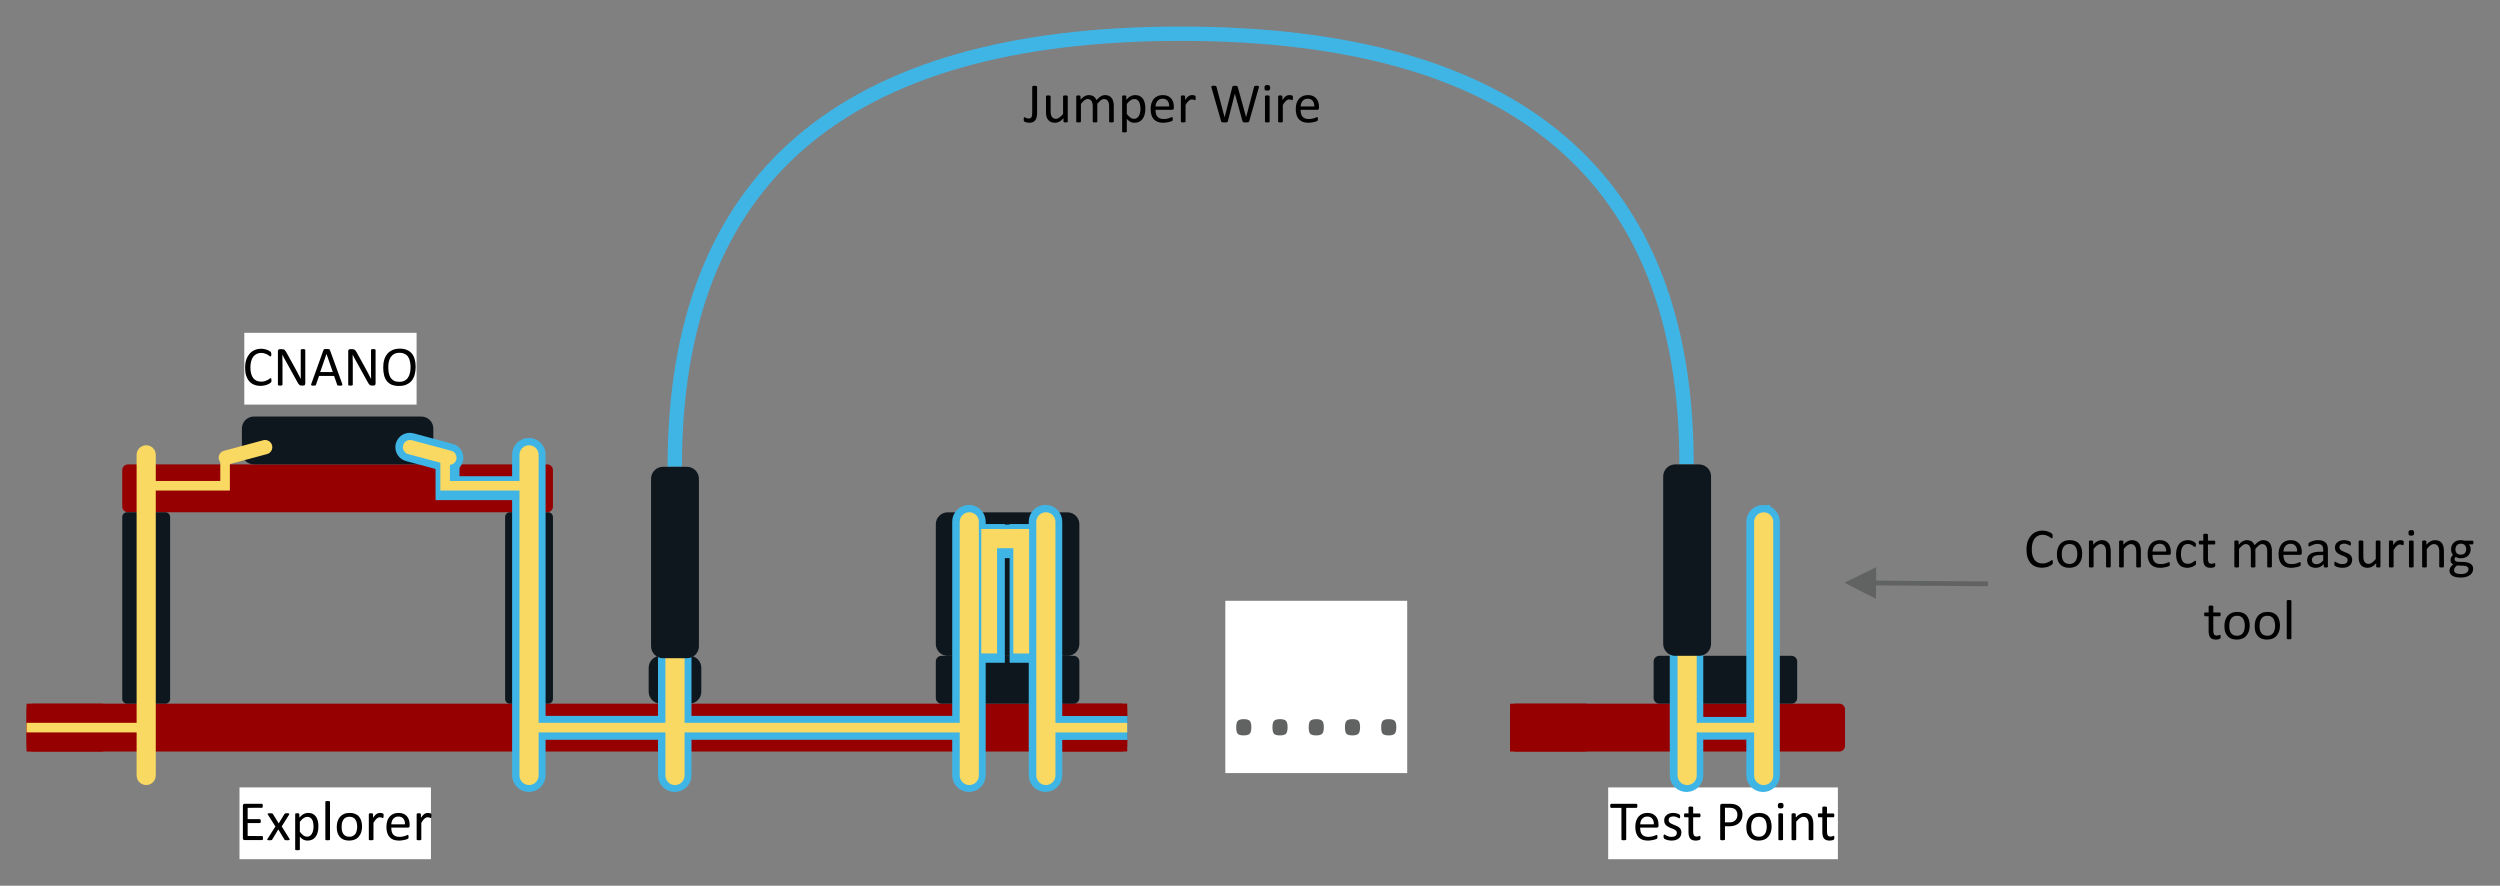 <?xml version="1.0" encoding="UTF-8" standalone="no"?>
<svg
   width="376.794pt"
   height="133.5pt"
   viewBox="0 0 376.794 133.5"
   version="1.2"
   id="svg403"
   sodipodi:docname="EXPLORER_pin_mapping_3d_scenario_3.pdf"
   xmlns:inkscape="http://www.inkscape.org/namespaces/inkscape"
   xmlns:sodipodi="http://sodipodi.sourceforge.net/DTD/sodipodi-0.dtd"
   xmlns:xlink="http://www.w3.org/1999/xlink"
   xmlns="http://www.w3.org/2000/svg"
   xmlns:svg="http://www.w3.org/2000/svg">
  <rect x="0" y="0" width="376.794" height="133.5" fill="#808080" stroke="none"/>
  <sodipodi:namedview
     id="namedview405"
     pagecolor="#ffffff"
     bordercolor="#666666"
     borderopacity="1.0"
     inkscape:pageshadow="2"
     inkscape:pageopacity="0.0"
     inkscape:pagecheckerboard="0"
     inkscape:document-units="pt"
     fit-margin-top="4"
     fit-margin-left="4"
     fit-margin-right="4"
     fit-margin-bottom="4" />
  <defs
     id="defs112">
    <g
       id="g86">
      <symbol
         overflow="visible"
         id="glyph0-0">
        <path
           style="stroke:none"
           d="M 10.328,-13.672 V 0 H 0.469 v -13.672 z m -0.906,12.812 V -12.812 h -8.062 v 11.953 z m -1.312,-8.172 c 0,0.418 -0.062,0.789 -0.188,1.109 -0.125,0.324 -0.305,0.602 -0.531,0.828 -0.219,0.219 -0.48,0.391 -0.781,0.516 -0.305,0.125 -0.633,0.199 -0.984,0.219 L 5.562,-4.75 c 0,0.062 -0.055,0.109 -0.156,0.141 -0.105,0.031 -0.246,0.047 -0.422,0.047 -0.117,0 -0.211,-0.004 -0.281,-0.016 C 4.641,-4.586 4.582,-4.598 4.531,-4.609 4.488,-4.617 4.457,-4.633 4.438,-4.656 4.414,-4.676 4.406,-4.707 4.406,-4.75 L 4.359,-6.703 C 4.336,-6.91 4.375,-7.055 4.469,-7.141 c 0.102,-0.082 0.238,-0.125 0.406,-0.125 h 0.203 c 0.312,0 0.57,-0.039 0.781,-0.125 C 6.078,-7.484 6.25,-7.602 6.375,-7.75 c 0.133,-0.156 0.227,-0.332 0.281,-0.531 0.051,-0.207 0.078,-0.43 0.078,-0.672 0,-0.508 -0.148,-0.914 -0.438,-1.219 C 6.004,-10.473 5.539,-10.625 4.906,-10.625 c -0.262,0 -0.5,0.027 -0.719,0.078 -0.211,0.055 -0.398,0.117 -0.562,0.188 -0.156,0.062 -0.289,0.121 -0.391,0.172 -0.105,0.055 -0.18,0.078 -0.219,0.078 -0.023,0 -0.047,-0.004 -0.078,-0.016 -0.023,-0.008 -0.043,-0.035 -0.062,-0.078 -0.023,-0.039 -0.039,-0.094 -0.047,-0.156 C 2.816,-10.43 2.812,-10.52 2.812,-10.625 c 0,-0.125 0.004,-0.223 0.016,-0.297 0.02,-0.082 0.062,-0.148 0.125,-0.203 0.039,-0.051 0.129,-0.109 0.266,-0.172 0.145,-0.062 0.316,-0.125 0.516,-0.188 0.195,-0.062 0.41,-0.113 0.641,-0.156 0.227,-0.039 0.461,-0.062 0.703,-0.062 0.531,0 0.984,0.074 1.359,0.219 0.383,0.137 0.695,0.324 0.938,0.562 0.25,0.242 0.43,0.527 0.547,0.859 0.125,0.324 0.188,0.668 0.188,1.031 z m -2.312,6.141 c 0,0.156 -0.012,0.289 -0.031,0.391 -0.023,0.094 -0.062,0.172 -0.125,0.234 -0.062,0.062 -0.148,0.109 -0.25,0.141 -0.105,0.023 -0.23,0.031 -0.375,0.031 -0.156,0 -0.289,-0.008 -0.391,-0.031 C 4.531,-2.156 4.453,-2.203 4.391,-2.266 4.328,-2.328 4.281,-2.406 4.25,-2.5 4.219,-2.602 4.203,-2.734 4.203,-2.891 4.203,-3.035 4.219,-3.156 4.25,-3.25 4.281,-3.352 4.328,-3.438 4.391,-3.5 4.453,-3.57 4.531,-3.617 4.625,-3.641 4.727,-3.672 4.859,-3.688 5.016,-3.688 c 0.145,0 0.27,0.016 0.375,0.047 0.102,0.023 0.188,0.07 0.25,0.141 0.062,0.062 0.102,0.148 0.125,0.25 0.02,0.094 0.031,0.215 0.031,0.359 z M 0,4.188 Z m 0,0"
           id="path2" />
      </symbol>
      <symbol
         overflow="visible"
         id="glyph0-1">
        <path
           style="stroke:none"
           d="m 3.875,-1.156 c 0,0.5 -0.086,0.836 -0.25,1 -0.168,0.164 -0.469,0.25 -0.906,0.25 -0.43,0 -0.727,-0.078 -0.891,-0.234 C 1.672,-0.305 1.594,-0.633 1.594,-1.125 c 0,-0.5 0.082,-0.828 0.25,-0.984 0.164,-0.164 0.469,-0.25 0.906,-0.25 0.414,0 0.707,0.086 0.875,0.25 0.164,0.156 0.25,0.477 0.25,0.953 z m 0,0"
           id="path5" />
      </symbol>
      <symbol
         overflow="visible"
         id="glyph1-0">
        <path
           style="stroke:none"
           d="M 4.141,-5.469 V 0 H 0.188 v -5.469 z m -0.375,5.125 V -5.125 h -3.219 v 4.781 z m -0.531,-3.266 c 0,0.168 -0.027,0.32 -0.078,0.453 -0.043,0.125 -0.109,0.234 -0.203,0.328 -0.086,0.086 -0.188,0.152 -0.312,0.203 C 2.523,-2.582 2.395,-2.555 2.25,-2.547 L 2.234,-1.906 c 0,0.031 -0.027,0.055 -0.078,0.062 -0.043,0.012 -0.102,0.016 -0.172,0.016 -0.043,0 -0.078,0 -0.109,0 -0.023,0 -0.043,0 -0.062,0 -0.023,-0.008 -0.039,-0.02 -0.047,-0.031 0,-0.008 0,-0.023 0,-0.047 L 1.734,-2.688 c 0,-0.082 0.016,-0.141 0.047,-0.172 0.039,-0.031 0.098,-0.047 0.172,-0.047 H 2.031 c 0.125,0 0.227,-0.016 0.312,-0.047 0.082,-0.039 0.148,-0.086 0.203,-0.141 0.051,-0.062 0.086,-0.133 0.109,-0.219 0.031,-0.082 0.047,-0.172 0.047,-0.266 0,-0.207 -0.062,-0.367 -0.188,-0.484 C 2.398,-4.188 2.219,-4.25 1.969,-4.25 c -0.105,0 -0.203,0.012 -0.297,0.031 -0.086,0.023 -0.156,0.047 -0.219,0.078 -0.062,0.023 -0.117,0.043 -0.156,0.062 -0.043,0.023 -0.074,0.031 -0.094,0.031 -0.012,0 -0.023,0 -0.031,0 -0.012,-0.008 -0.023,-0.02 -0.031,-0.031 0,-0.02 -0.008,-0.039 -0.016,-0.062 0,-0.031 0,-0.066 0,-0.109 0,-0.051 0,-0.094 0,-0.125 0.008,-0.031 0.023,-0.055 0.047,-0.078 0.02,-0.02 0.055,-0.039 0.109,-0.062 0.062,-0.031 0.129,-0.055 0.203,-0.078 C 1.566,-4.613 1.656,-4.629 1.75,-4.641 c 0.094,-0.02 0.188,-0.031 0.281,-0.031 0.207,0 0.391,0.027 0.547,0.078 0.156,0.055 0.281,0.133 0.375,0.234 0.094,0.094 0.16,0.211 0.203,0.344 0.051,0.125 0.078,0.262 0.078,0.406 z M 2.328,-1.156 C 2.328,-1.094 2.32,-1.039 2.312,-1 2.301,-0.969 2.281,-0.938 2.25,-0.906 2.227,-0.883 2.195,-0.867 2.156,-0.859 2.113,-0.848 2.062,-0.844 2,-0.844 1.945,-0.844 1.898,-0.848 1.859,-0.859 1.816,-0.867 1.781,-0.883 1.75,-0.906 1.727,-0.938 1.711,-0.969 1.703,-1 1.691,-1.039 1.688,-1.094 1.688,-1.156 c 0,-0.062 0.004,-0.109 0.016,-0.141 0.008,-0.039 0.023,-0.07 0.047,-0.094 0.031,-0.031 0.066,-0.051 0.109,-0.062 C 1.898,-1.461 1.945,-1.469 2,-1.469 c 0.062,0 0.113,0.008 0.156,0.016 0.039,0.012 0.07,0.031 0.094,0.062 0.031,0.023 0.051,0.055 0.062,0.094 0.008,0.031 0.016,0.078 0.016,0.141 z M 0,1.672 Z m 0,0"
           id="path8" />
      </symbol>
      <symbol
         overflow="visible"
         id="glyph1-1">
        <path
           style="stroke:none"
           d="m 2.047,-1.375 c 0,0.219 -0.023,0.418 -0.062,0.594 C 1.941,-0.602 1.875,-0.445 1.781,-0.312 1.688,-0.188 1.562,-0.086 1.406,-0.016 1.25,0.047 1.055,0.078 0.828,0.078 c -0.086,0 -0.168,-0.012 -0.25,-0.031 C 0.504,0.035 0.438,0.02 0.375,0 0.312,-0.02 0.254,-0.039 0.203,-0.062 0.16,-0.082 0.129,-0.098 0.109,-0.109 0.098,-0.129 0.086,-0.148 0.078,-0.172 0.066,-0.191 0.055,-0.211 0.047,-0.234 0.035,-0.254 0.031,-0.281 0.031,-0.312 c 0,-0.039 0,-0.086 0,-0.141 0,-0.062 0,-0.113 0,-0.156 0.008,-0.039 0.02,-0.07 0.031,-0.094 0.008,-0.02 0.02,-0.035 0.031,-0.047 0.02,-0.008 0.039,-0.016 0.062,-0.016 0.02,0 0.047,0.012 0.078,0.031 0.039,0.023 0.082,0.047 0.125,0.078 0.051,0.023 0.109,0.043 0.172,0.062 0.07,0.023 0.148,0.031 0.234,0.031 C 0.859,-0.562 0.938,-0.57 1,-0.594 1.07,-0.625 1.129,-0.672 1.172,-0.734 1.223,-0.797 1.258,-0.883 1.281,-1 1.301,-1.113 1.312,-1.266 1.312,-1.453 v -3.906 c 0,-0.02 0.004,-0.035 0.016,-0.047 0.02,-0.02 0.039,-0.035 0.062,-0.047 C 1.422,-5.473 1.457,-5.484 1.5,-5.484 1.551,-5.492 1.613,-5.5 1.688,-5.5 c 0.062,0 0.113,0.008 0.156,0.016 0.051,0 0.086,0.012 0.109,0.031 0.031,0.012 0.051,0.027 0.062,0.047 0.02,0.012 0.031,0.027 0.031,0.047 z m 0,0"
           id="path11" />
      </symbol>
      <symbol
         overflow="visible"
         id="glyph1-2">
        <path
           style="stroke:none"
           d="m 3.906,-0.109 c 0,0.023 -0.008,0.043 -0.016,0.062 C 3.879,-0.035 3.859,-0.02 3.828,0 3.805,0.008 3.773,0.016 3.734,0.016 3.691,0.023 3.645,0.031 3.594,0.031 3.52,0.031 3.461,0.023 3.422,0.016 3.391,0.016 3.359,0.008 3.328,0 3.305,-0.02 3.289,-0.035 3.281,-0.047 3.27,-0.066 3.266,-0.086 3.266,-0.109 v -0.5 C 3.055,-0.367 2.844,-0.191 2.625,-0.078 2.414,0.023 2.203,0.078 1.984,0.078 c -0.25,0 -0.465,-0.043 -0.641,-0.125 C 1.176,-0.129 1.035,-0.242 0.922,-0.391 0.816,-0.535 0.738,-0.703 0.688,-0.891 0.645,-1.086 0.625,-1.328 0.625,-1.609 V -3.906 c 0,-0.02 0.004,-0.035 0.016,-0.047 C 0.648,-3.973 0.664,-3.988 0.688,-4 0.719,-4.02 0.754,-4.031 0.797,-4.031 0.848,-4.039 0.906,-4.047 0.969,-4.047 c 0.07,0 0.129,0.008 0.172,0.016 0.051,0 0.086,0.012 0.109,0.031 0.031,0.012 0.051,0.027 0.062,0.047 0.008,0.012 0.016,0.027 0.016,0.047 v 2.219 c 0,0.219 0.016,0.398 0.047,0.531 0.031,0.137 0.078,0.25 0.141,0.344 0.07,0.094 0.156,0.168 0.25,0.219 0.102,0.055 0.223,0.078 0.359,0.078 0.176,0 0.348,-0.062 0.516,-0.188 0.176,-0.125 0.363,-0.305 0.562,-0.547 v -2.656 c 0,-0.02 0.004,-0.035 0.016,-0.047 C 3.227,-3.973 3.242,-3.988 3.266,-4 3.297,-4.02 3.332,-4.031 3.375,-4.031 c 0.051,-0.008 0.109,-0.016 0.172,-0.016 0.07,0 0.129,0.008 0.172,0.016 0.051,0 0.086,0.012 0.109,0.031 0.031,0.012 0.051,0.027 0.062,0.047 0.008,0.012 0.016,0.027 0.016,0.047 z m 0,0"
           id="path14" />
      </symbol>
      <symbol
         overflow="visible"
         id="glyph1-3">
        <path
           style="stroke:none"
           d="m 6.297,-0.109 c 0,0.023 -0.012,0.043 -0.031,0.062 C 6.254,-0.035 6.234,-0.02 6.203,0 6.18,0.008 6.148,0.016 6.109,0.016 6.066,0.023 6.008,0.031 5.938,0.031 5.875,0.031 5.816,0.023 5.766,0.016 5.723,0.016 5.688,0.008 5.656,0 5.633,-0.02 5.617,-0.035 5.609,-0.047 5.598,-0.066 5.594,-0.086 5.594,-0.109 v -2.312 c 0,-0.156 -0.016,-0.301 -0.047,-0.438 -0.031,-0.133 -0.078,-0.25 -0.141,-0.344 C 5.344,-3.297 5.266,-3.367 5.172,-3.422 5.078,-3.473 4.961,-3.5 4.828,-3.5 4.672,-3.5 4.508,-3.438 4.344,-3.312 4.188,-3.188 4.008,-3.004 3.812,-2.766 v 2.656 c 0,0.023 -0.008,0.043 -0.016,0.062 C 3.785,-0.035 3.766,-0.02 3.734,0 3.711,0.008 3.676,0.016 3.625,0.016 3.582,0.023 3.531,0.031 3.469,0.031 3.406,0.031 3.348,0.023 3.297,0.016 3.254,0.016 3.219,0.008 3.188,0 3.164,-0.02 3.148,-0.035 3.141,-0.047 3.129,-0.066 3.125,-0.086 3.125,-0.109 v -2.312 c 0,-0.156 -0.016,-0.301 -0.047,-0.438 C 3.047,-2.992 3,-3.109 2.938,-3.203 2.875,-3.297 2.797,-3.367 2.703,-3.422 2.609,-3.473 2.492,-3.5 2.359,-3.5 2.203,-3.5 2.039,-3.438 1.875,-3.312 1.707,-3.188 1.531,-3.004 1.344,-2.766 v 2.656 c 0,0.023 -0.008,0.043 -0.016,0.062 C 1.316,-0.035 1.297,-0.02 1.266,0 1.242,0.008 1.207,0.016 1.156,0.016 1.113,0.023 1.062,0.031 1,0.031 0.926,0.031 0.863,0.023 0.812,0.016 0.77,0.016 0.734,0.008 0.703,0 0.68,-0.02 0.664,-0.035 0.656,-0.047 0.645,-0.066 0.641,-0.086 0.641,-0.109 V -3.906 c 0,-0.02 0.004,-0.035 0.016,-0.047 C 0.664,-3.973 0.68,-3.988 0.703,-4 c 0.031,-0.02 0.062,-0.031 0.094,-0.031 0.039,-0.008 0.098,-0.016 0.172,-0.016 0.062,0 0.109,0.008 0.141,0.016 0.039,0 0.07,0.012 0.094,0.031 0.031,0.012 0.051,0.027 0.062,0.047 0.008,0.012 0.016,0.027 0.016,0.047 v 0.5 c 0.207,-0.238 0.41,-0.41 0.609,-0.516 0.207,-0.113 0.414,-0.172 0.625,-0.172 0.156,0 0.297,0.023 0.422,0.062 C 3.062,-4 3.172,-3.953 3.266,-3.891 3.359,-3.828 3.438,-3.75 3.5,-3.656 c 0.07,0.094 0.133,0.199 0.188,0.312 0.125,-0.133 0.242,-0.25 0.359,-0.344 0.113,-0.102 0.223,-0.18 0.328,-0.234 0.102,-0.062 0.203,-0.102 0.297,-0.125 0.102,-0.031 0.207,-0.047 0.312,-0.047 0.238,0 0.441,0.043 0.609,0.125 C 5.758,-3.883 5.895,-3.77 6,-3.625 c 0.102,0.148 0.176,0.32 0.219,0.516 0.051,0.188 0.078,0.387 0.078,0.594 z m 0,0"
           id="path17" />
      </symbol>
      <symbol
         overflow="visible"
         id="glyph1-4">
        <path
           style="stroke:none"
           d="m 4.141,-2.062 c 0,0.336 -0.039,0.633 -0.109,0.891 C 3.969,-0.91 3.863,-0.688 3.719,-0.5 3.582,-0.312 3.41,-0.164 3.203,-0.062 2.992,0.031 2.758,0.078 2.5,0.078 2.383,0.078 2.281,0.066 2.188,0.047 2.094,0.023 2,-0.004 1.906,-0.047 1.812,-0.098 1.719,-0.16 1.625,-0.234 1.539,-0.305 1.445,-0.395 1.344,-0.5 v 1.906 c 0,0.02 -0.008,0.035 -0.016,0.047 C 1.316,1.473 1.297,1.488 1.266,1.5 1.242,1.508 1.207,1.516 1.156,1.516 1.113,1.523 1.062,1.531 1,1.531 0.926,1.531 0.863,1.523 0.812,1.516 0.77,1.516 0.734,1.508 0.703,1.5 0.68,1.488 0.664,1.473 0.656,1.453 0.645,1.441 0.641,1.426 0.641,1.406 v -5.312 c 0,-0.031 0.004,-0.051 0.016,-0.062 0.008,-0.02 0.023,-0.035 0.047,-0.047 0.031,-0.008 0.062,-0.016 0.094,-0.016 0.039,-0.008 0.094,-0.016 0.156,-0.016 0.062,0 0.109,0.008 0.141,0.016 0.039,0 0.07,0.008 0.094,0.016 0.031,0.012 0.051,0.027 0.062,0.047 0.008,0.012 0.016,0.031 0.016,0.062 v 0.516 c 0.113,-0.125 0.223,-0.227 0.328,-0.312 0.102,-0.094 0.207,-0.164 0.312,-0.219 0.113,-0.062 0.227,-0.102 0.344,-0.125 0.113,-0.031 0.234,-0.047 0.359,-0.047 0.281,0 0.516,0.055 0.703,0.156 0.195,0.105 0.359,0.25 0.484,0.438 0.125,0.188 0.211,0.406 0.266,0.656 0.051,0.242 0.078,0.5 0.078,0.781 z M 3.406,-1.984 c 0,-0.195 -0.016,-0.383 -0.047,-0.562 C 3.336,-2.734 3.289,-2.895 3.219,-3.031 3.145,-3.176 3.047,-3.289 2.922,-3.375 2.805,-3.457 2.656,-3.5 2.469,-3.5 c -0.086,0 -0.172,0.016 -0.266,0.047 -0.086,0.023 -0.172,0.062 -0.266,0.125 -0.086,0.055 -0.18,0.125 -0.281,0.219 C 1.562,-3.016 1.457,-2.895 1.344,-2.75 v 1.5 c 0.188,0.242 0.363,0.422 0.531,0.547 0.176,0.125 0.363,0.188 0.562,0.188 0.164,0 0.312,-0.039 0.438,-0.125 0.125,-0.094 0.223,-0.207 0.297,-0.344 0.082,-0.145 0.141,-0.301 0.172,-0.469 0.039,-0.176 0.062,-0.352 0.062,-0.531 z m 0,0"
           id="path20" />
      </symbol>
      <symbol
         overflow="visible"
         id="glyph1-5">
        <path
           style="stroke:none"
           d="m 3.891,-2.172 c 0,0.117 -0.027,0.195 -0.078,0.234 C 3.758,-1.895 3.695,-1.875 3.625,-1.875 h -2.5 c 0,0.219 0.02,0.414 0.062,0.578 0.039,0.168 0.109,0.312 0.203,0.438 0.102,0.117 0.234,0.211 0.391,0.281 0.164,0.062 0.359,0.094 0.578,0.094 0.188,0 0.348,-0.016 0.484,-0.047 0.145,-0.031 0.27,-0.062 0.375,-0.094 0.102,-0.039 0.188,-0.078 0.25,-0.109 0.062,-0.031 0.113,-0.047 0.156,-0.047 0.008,0 0.02,0.008 0.031,0.016 0.02,0.012 0.035,0.027 0.047,0.047 0.008,0.023 0.016,0.055 0.016,0.094 0.008,0.031 0.016,0.074 0.016,0.125 0,0.031 -0.008,0.062 -0.016,0.094 0,0.023 0,0.047 0,0.078 0,0.023 -0.008,0.043 -0.016,0.062 -0.012,0.012 -0.027,0.027 -0.047,0.047 -0.012,0.012 -0.059,0.039 -0.141,0.078 -0.074,0.031 -0.172,0.062 -0.297,0.094 -0.117,0.031 -0.258,0.055 -0.422,0.078 -0.156,0.031 -0.324,0.047 -0.5,0.047 -0.312,0 -0.59,-0.043 -0.828,-0.125 C 1.238,-0.141 1.039,-0.27 0.875,-0.438 0.719,-0.613 0.598,-0.828 0.516,-1.078 c -0.086,-0.258 -0.125,-0.562 -0.125,-0.906 0,-0.332 0.039,-0.629 0.125,-0.891 C 0.598,-3.133 0.719,-3.352 0.875,-3.531 1.039,-3.719 1.234,-3.859 1.453,-3.953 1.68,-4.047 1.938,-4.094 2.219,-4.094 c 0.301,0 0.555,0.047 0.766,0.141 C 3.191,-3.859 3.363,-3.727 3.5,-3.562 3.633,-3.406 3.734,-3.219 3.797,-3 c 0.062,0.219 0.094,0.453 0.094,0.703 z M 3.188,-2.375 c 0.008,-0.363 -0.074,-0.648 -0.25,-0.859 -0.168,-0.207 -0.418,-0.312 -0.75,-0.312 -0.168,0 -0.32,0.031 -0.453,0.094 C 1.609,-3.391 1.5,-3.301 1.406,-3.188 1.32,-3.082 1.254,-2.957 1.203,-2.812 1.16,-2.676 1.133,-2.531 1.125,-2.375 Z m 0,0"
           id="path23" />
      </symbol>
      <symbol
         overflow="visible"
         id="glyph1-6">
        <path
           style="stroke:none"
           d="m 2.875,-3.656 c 0,0.062 -0.008,0.117 -0.016,0.156 0,0.043 -0.008,0.074 -0.016,0.094 0,0.023 -0.012,0.043 -0.031,0.062 -0.012,0.012 -0.027,0.016 -0.047,0.016 -0.023,0 -0.047,-0.004 -0.078,-0.016 C 2.656,-3.363 2.617,-3.379 2.578,-3.391 2.535,-3.398 2.488,-3.41 2.438,-3.422 2.383,-3.43 2.328,-3.438 2.266,-3.438 c -0.062,0 -0.133,0.016 -0.203,0.047 C 2,-3.367 1.926,-3.32 1.844,-3.25 1.77,-3.188 1.691,-3.102 1.609,-3 1.523,-2.895 1.438,-2.766 1.344,-2.609 v 2.5 c 0,0.023 -0.008,0.043 -0.016,0.062 C 1.316,-0.035 1.297,-0.02 1.266,0 1.242,0.008 1.207,0.016 1.156,0.016 1.113,0.023 1.062,0.031 1,0.031 0.926,0.031 0.863,0.023 0.812,0.016 0.77,0.016 0.734,0.008 0.703,0 0.68,-0.02 0.664,-0.035 0.656,-0.047 0.645,-0.066 0.641,-0.086 0.641,-0.109 V -3.906 c 0,-0.02 0.004,-0.035 0.016,-0.047 C 0.664,-3.973 0.68,-3.988 0.703,-4 c 0.031,-0.02 0.062,-0.031 0.094,-0.031 0.039,-0.008 0.098,-0.016 0.172,-0.016 0.062,0 0.109,0.008 0.141,0.016 0.039,0 0.07,0.012 0.094,0.031 0.031,0.012 0.051,0.027 0.062,0.047 0.008,0.012 0.016,0.027 0.016,0.047 v 0.547 C 1.383,-3.504 1.477,-3.625 1.562,-3.719 1.656,-3.82 1.742,-3.898 1.828,-3.953 1.91,-4.004 1.988,-4.039 2.062,-4.062 c 0.082,-0.02 0.164,-0.031 0.25,-0.031 0.039,0 0.082,0 0.125,0 0.051,0 0.098,0.012 0.141,0.031 0.051,0.012 0.098,0.023 0.141,0.031 0.039,0.012 0.07,0.027 0.094,0.047 0.02,0.012 0.031,0.023 0.031,0.031 0.008,0.012 0.016,0.027 0.016,0.047 0,0.023 0,0.055 0,0.094 0.008,0.043 0.016,0.094 0.016,0.156 z m 0,0"
           id="path26" />
      </symbol>
      <symbol
         overflow="visible"
         id="glyph1-7">
        <path
           style="stroke:none"
           d=""
           id="path29" />
      </symbol>
      <symbol
         overflow="visible"
         id="glyph1-8">
        <path
           style="stroke:none"
           d="M 5.969,-0.156 C 5.957,-0.113 5.938,-0.082 5.906,-0.062 5.883,-0.039 5.852,-0.02 5.812,0 5.781,0.008 5.734,0.016 5.672,0.016 5.617,0.023 5.547,0.031 5.453,0.031 5.367,0.031 5.297,0.023 5.234,0.016 5.172,0.016 5.117,0.008 5.078,0 5.047,-0.02 5.02,-0.039 5,-0.062 4.977,-0.082 4.961,-0.113 4.953,-0.156 L 3.812,-4.297 H 3.797 L 2.75,-0.156 C 2.738,-0.113 2.723,-0.082 2.703,-0.062 2.68,-0.039 2.648,-0.02 2.609,0 2.578,0.008 2.531,0.016 2.469,0.016 2.414,0.023 2.344,0.031 2.25,0.031 2.156,0.031 2.078,0.023 2.016,0.016 1.953,0.016 1.898,0.008 1.859,0 1.828,-0.02 1.801,-0.039 1.781,-0.062 1.758,-0.082 1.742,-0.113 1.734,-0.156 L 0.281,-5.219 c -0.012,-0.062 -0.016,-0.109 -0.016,-0.141 0,-0.039 0.008,-0.07 0.031,-0.094 0.02,-0.02 0.055,-0.031 0.109,-0.031 C 0.457,-5.492 0.531,-5.5 0.625,-5.5 c 0.082,0 0.148,0.008 0.203,0.016 0.051,0 0.086,0.008 0.109,0.016 C 0.969,-5.457 0.988,-5.441 1,-5.422 1.008,-5.398 1.02,-5.375 1.031,-5.344 L 2.25,-0.766 h 0.016 l 1.156,-4.562 c 0.008,-0.031 0.02,-0.055 0.031,-0.078 0.02,-0.02 0.039,-0.035 0.062,-0.047 0.031,-0.02 0.07,-0.031 0.125,-0.031 C 3.691,-5.492 3.758,-5.5 3.844,-5.5 c 0.082,0 0.145,0.008 0.188,0.016 0.051,0 0.086,0.012 0.109,0.031 0.031,0.012 0.051,0.027 0.062,0.047 0.02,0.023 0.031,0.047 0.031,0.078 L 5.5,-0.766 6.703,-5.344 c 0.008,-0.02 0.02,-0.039 0.031,-0.062 0.008,-0.02 0.023,-0.035 0.047,-0.047 0.031,-0.02 0.066,-0.031 0.109,-0.031 C 6.941,-5.492 7.008,-5.5 7.094,-5.5 c 0.082,0 0.148,0.008 0.203,0.016 0.051,0.012 0.086,0.027 0.109,0.047 0.02,0.012 0.031,0.039 0.031,0.078 0,0.043 -0.012,0.094 -0.031,0.156 z m 0,0"
           id="path32" />
      </symbol>
      <symbol
         overflow="visible"
         id="glyph1-9">
        <path
           style="stroke:none"
           d="m 1.344,-0.109 c 0,0.023 -0.008,0.043 -0.016,0.062 C 1.316,-0.035 1.297,-0.02 1.266,0 1.242,0.008 1.207,0.016 1.156,0.016 1.113,0.023 1.062,0.031 1,0.031 0.926,0.031 0.863,0.023 0.812,0.016 0.77,0.016 0.734,0.008 0.703,0 0.68,-0.02 0.664,-0.035 0.656,-0.047 0.645,-0.066 0.641,-0.086 0.641,-0.109 V -3.906 c 0,-0.02 0.004,-0.035 0.016,-0.047 C 0.664,-3.973 0.68,-3.988 0.703,-4 0.734,-4.02 0.77,-4.031 0.812,-4.031 0.863,-4.039 0.926,-4.047 1,-4.047 c 0.062,0 0.113,0.008 0.156,0.016 0.051,0 0.086,0.012 0.109,0.031 0.031,0.012 0.051,0.027 0.062,0.047 0.008,0.012 0.016,0.027 0.016,0.047 z M 1.422,-5.188 c 0,0.156 -0.031,0.266 -0.094,0.328 -0.062,0.062 -0.18,0.094 -0.344,0.094 -0.156,0 -0.266,-0.023 -0.328,-0.078 -0.062,-0.062 -0.094,-0.176 -0.094,-0.344 0,-0.164 0.031,-0.273 0.094,-0.328 0.062,-0.062 0.176,-0.094 0.344,-0.094 0.164,0 0.273,0.031 0.328,0.094 0.062,0.055 0.094,0.164 0.094,0.328 z m 0,0"
           id="path35" />
      </symbol>
      <symbol
         overflow="visible"
         id="glyph1-10">
        <path
           style="stroke:none"
           d="m 4.375,-0.781 c 0,0.055 0,0.094 0,0.125 0,0.031 -0.008,0.062 -0.016,0.094 -0.012,0.023 -0.023,0.043 -0.031,0.062 -0.012,0.023 -0.031,0.047 -0.062,0.078 -0.023,0.023 -0.078,0.062 -0.172,0.125 C 4,-0.242 3.883,-0.188 3.75,-0.125 3.625,-0.07 3.473,-0.031 3.297,0 3.117,0.039 2.93,0.062 2.734,0.062 2.379,0.062 2.055,0.004 1.766,-0.109 1.484,-0.223 1.238,-0.395 1.031,-0.625 0.832,-0.863 0.676,-1.148 0.562,-1.484 0.457,-1.828 0.406,-2.219 0.406,-2.656 c 0,-0.457 0.055,-0.863 0.172,-1.219 0.125,-0.352 0.289,-0.648 0.5,-0.891 0.207,-0.25 0.457,-0.438 0.75,-0.562 0.301,-0.133 0.629,-0.203 0.984,-0.203 0.156,0 0.305,0.016 0.453,0.047 0.156,0.023 0.297,0.059 0.422,0.109 0.125,0.043 0.234,0.094 0.328,0.156 0.102,0.055 0.176,0.102 0.219,0.141 0.039,0.043 0.066,0.074 0.078,0.094 0.008,0.012 0.016,0.031 0.016,0.062 0.008,0.031 0.016,0.07 0.016,0.109 0.008,0.031 0.016,0.07 0.016,0.109 0,0.062 -0.008,0.117 -0.016,0.156 0,0.031 -0.008,0.062 -0.016,0.094 -0.012,0.031 -0.027,0.055 -0.047,0.062 C 4.27,-4.379 4.254,-4.375 4.234,-4.375 4.191,-4.375 4.133,-4.398 4.062,-4.453 3.988,-4.516 3.895,-4.578 3.781,-4.641 3.676,-4.703 3.539,-4.758 3.375,-4.812 3.219,-4.875 3.031,-4.906 2.812,-4.906 c -0.242,0 -0.465,0.055 -0.672,0.156 -0.199,0.094 -0.371,0.234 -0.516,0.422 -0.137,0.188 -0.242,0.418 -0.312,0.688 -0.074,0.273 -0.109,0.586 -0.109,0.938 0,0.344 0.035,0.652 0.109,0.922 0.07,0.262 0.176,0.484 0.312,0.672 0.145,0.18 0.316,0.312 0.516,0.406 0.207,0.086 0.438,0.125 0.688,0.125 0.219,0 0.406,-0.023 0.562,-0.078 0.164,-0.051 0.305,-0.109 0.422,-0.172 0.113,-0.07 0.207,-0.133 0.281,-0.188 0.07,-0.051 0.129,-0.078 0.172,-0.078 0.02,0 0.035,0.008 0.047,0.016 0.02,0.012 0.031,0.027 0.031,0.047 0.008,0.023 0.016,0.055 0.016,0.094 0.008,0.043 0.016,0.094 0.016,0.156 z m 0,0"
           id="path38" />
      </symbol>
      <symbol
         overflow="visible"
         id="glyph1-11">
        <path
           style="stroke:none"
           d="m 4.859,-0.297 c 0,0.055 -0.012,0.102 -0.031,0.141 -0.012,0.043 -0.031,0.078 -0.062,0.109 C 4.734,-0.023 4.695,-0.008 4.656,0 4.625,0.008 4.586,0.016 4.547,0.016 H 4.312 C 4.238,0.016 4.176,0.008 4.125,0 4.07,-0.02 4.02,-0.051 3.969,-0.094 3.914,-0.133 3.863,-0.191 3.812,-0.266 3.77,-0.336 3.719,-0.426 3.656,-0.531 L 1.938,-3.641 c -0.094,-0.164 -0.188,-0.332 -0.281,-0.5 -0.086,-0.176 -0.168,-0.348 -0.25,-0.516 0,0.199 0,0.406 0,0.625 0.008,0.211 0.016,0.418 0.016,0.625 v 3.297 c 0,0.023 -0.012,0.043 -0.031,0.062 -0.012,0.012 -0.031,0.023 -0.062,0.031 C 1.305,-0.004 1.273,0.004 1.234,0.016 1.191,0.023 1.133,0.031 1.062,0.031 1,0.031 0.945,0.023 0.906,0.016 0.863,0.004 0.828,-0.004 0.797,-0.016 0.773,-0.023 0.758,-0.035 0.75,-0.047 0.738,-0.066 0.734,-0.086 0.734,-0.109 V -5.156 c 0,-0.113 0.023,-0.191 0.078,-0.234 C 0.875,-5.441 0.941,-5.469 1.016,-5.469 H 1.375 c 0.07,0 0.133,0.012 0.188,0.031 0.062,0.012 0.113,0.031 0.156,0.062 0.039,0.031 0.082,0.078 0.125,0.141 0.039,0.055 0.086,0.121 0.141,0.203 L 3.312,-2.625 c 0.082,0.148 0.16,0.293 0.234,0.438 0.07,0.137 0.145,0.273 0.219,0.406 C 3.836,-1.645 3.906,-1.508 3.969,-1.375 4.039,-1.25 4.113,-1.117 4.188,-0.984 4.176,-1.211 4.172,-1.445 4.172,-1.688 c 0,-0.238 0,-0.469 0,-0.688 v -2.969 c 0,-0.02 0.004,-0.035 0.016,-0.047 0.008,-0.02 0.023,-0.035 0.047,-0.047 0.031,-0.02 0.066,-0.031 0.109,-0.031 0.051,-0.008 0.109,-0.016 0.172,-0.016 0.062,0 0.113,0.008 0.156,0.016 0.051,0 0.086,0.012 0.109,0.031 0.031,0.012 0.051,0.027 0.062,0.047 0.008,0.012 0.016,0.027 0.016,0.047 z m 0,0"
           id="path41" />
      </symbol>
      <symbol
         overflow="visible"
         id="glyph1-12">
        <path
           style="stroke:none"
           d="m 4.828,-0.266 c 0.02,0.062 0.031,0.117 0.031,0.156 0,0.043 -0.012,0.074 -0.031,0.094 C 4.805,0.004 4.77,0.016 4.719,0.016 4.664,0.023 4.594,0.031 4.5,0.031 4.414,0.031 4.348,0.023 4.297,0.016 4.242,0.016 4.203,0.008 4.172,0 4.148,-0.008 4.129,-0.02 4.109,-0.031 4.098,-0.051 4.086,-0.078 4.078,-0.109 L 3.609,-1.438 H 1.344 L 0.891,-0.125 C 0.879,-0.094 0.867,-0.066 0.859,-0.047 0.848,-0.035 0.828,-0.02 0.797,0 0.766,0.008 0.723,0.016 0.672,0.016 0.629,0.023 0.566,0.031 0.484,0.031 0.41,0.031 0.348,0.023 0.297,0.016 0.242,0.004 0.203,-0.008 0.172,-0.031 0.148,-0.051 0.141,-0.078 0.141,-0.109 0.148,-0.148 0.164,-0.203 0.188,-0.266 L 2.016,-5.344 C 2.023,-5.375 2.039,-5.398 2.062,-5.422 2.082,-5.441 2.109,-5.457 2.141,-5.469 2.18,-5.477 2.227,-5.484 2.281,-5.484 2.332,-5.492 2.398,-5.5 2.484,-5.5 c 0.094,0 0.164,0.008 0.219,0.016 0.062,0 0.109,0.008 0.141,0.016 0.039,0.012 0.07,0.027 0.094,0.047 0.02,0.023 0.035,0.047 0.047,0.078 z M 2.469,-4.75 1.516,-2.016 h 1.906 z m 0,0"
           id="path44" />
      </symbol>
      <symbol
         overflow="visible"
         id="glyph1-13">
        <path
           style="stroke:none"
           d="m 5.312,-2.797 c 0,0.438 -0.055,0.84 -0.156,1.203 C 5.051,-1.238 4.895,-0.938 4.688,-0.688 4.477,-0.445 4.219,-0.258 3.906,-0.125 3.594,0.008 3.227,0.078 2.812,0.078 2.395,0.078 2.035,0.02 1.734,-0.094 1.441,-0.219 1.195,-0.395 1,-0.625 0.801,-0.863 0.656,-1.156 0.562,-1.5 0.469,-1.852 0.422,-2.254 0.422,-2.703 c 0,-0.438 0.051,-0.828 0.156,-1.172 0.102,-0.352 0.258,-0.648 0.469,-0.891 0.207,-0.25 0.469,-0.441 0.781,-0.578 0.312,-0.133 0.676,-0.203 1.094,-0.203 0.406,0 0.754,0.062 1.047,0.188 0.301,0.117 0.551,0.293 0.75,0.531 0.195,0.23 0.344,0.516 0.438,0.859 0.102,0.336 0.156,0.727 0.156,1.172 z M 4.547,-2.75 c 0,-0.312 -0.031,-0.598 -0.094,-0.859 C 4.398,-3.879 4.312,-4.109 4.188,-4.297 4.062,-4.492 3.891,-4.645 3.672,-4.75 3.461,-4.863 3.195,-4.922 2.875,-4.922 2.562,-4.922 2.297,-4.863 2.078,-4.75 1.867,-4.633 1.695,-4.477 1.562,-4.281 1.426,-4.082 1.328,-3.848 1.266,-3.578 1.211,-3.316 1.188,-3.039 1.188,-2.75 c 0,0.312 0.023,0.605 0.078,0.875 0.051,0.273 0.141,0.508 0.266,0.703 0.133,0.199 0.305,0.355 0.516,0.469 0.207,0.105 0.473,0.156 0.797,0.156 0.32,0 0.594,-0.055 0.812,-0.172 0.219,-0.125 0.391,-0.285 0.516,-0.484 0.133,-0.207 0.227,-0.441 0.281,-0.703 0.062,-0.258 0.094,-0.539 0.094,-0.844 z m 0,0"
           id="path47" />
      </symbol>
      <symbol
         overflow="visible"
         id="glyph1-14">
        <path
           style="stroke:none"
           d="m 3.766,-0.297 c 0,0.055 -0.008,0.102 -0.016,0.141 0,0.031 -0.008,0.062 -0.016,0.094 C 3.723,-0.039 3.707,-0.023 3.688,-0.016 3.664,-0.004 3.645,0 3.625,0 H 1 C 0.938,0 0.875,-0.02 0.812,-0.062 0.758,-0.102 0.734,-0.18 0.734,-0.297 v -4.875 c 0,-0.113 0.023,-0.191 0.078,-0.234 C 0.875,-5.445 0.938,-5.469 1,-5.469 h 2.594 c 0.02,0 0.039,0.008 0.062,0.016 0.02,0.012 0.035,0.031 0.047,0.062 0.008,0.023 0.016,0.055 0.016,0.094 0.008,0.031 0.016,0.078 0.016,0.141 0,0.055 -0.008,0.102 -0.016,0.141 0,0.031 -0.008,0.059 -0.016,0.078 -0.012,0.023 -0.027,0.043 -0.047,0.062 -0.023,0.012 -0.043,0.016 -0.062,0.016 H 1.453 V -3.156 H 3.281 c 0.031,0 0.051,0.012 0.062,0.031 0.02,0.012 0.035,0.027 0.047,0.047 0.02,0.023 0.031,0.055 0.031,0.094 0.008,0.043 0.016,0.09 0.016,0.141 0,0.055 -0.008,0.102 -0.016,0.141 0,0.031 -0.012,0.059 -0.031,0.078 C 3.379,-2.602 3.363,-2.586 3.344,-2.578 3.332,-2.566 3.312,-2.562 3.281,-2.562 H 1.453 v 1.953 H 3.625 c 0.02,0 0.039,0.008 0.062,0.016 0.02,0.012 0.035,0.031 0.047,0.062 C 3.742,-0.508 3.75,-0.477 3.75,-0.438 c 0.008,0.031 0.016,0.078 0.016,0.141 z m 0,0"
           id="path50" />
      </symbol>
      <symbol
         overflow="visible"
         id="glyph1-15">
        <path
           style="stroke:none"
           d="m 3.531,-0.188 c 0.02,0.043 0.031,0.078 0.031,0.109 0,0.023 -0.016,0.043 -0.047,0.062 -0.023,0.012 -0.062,0.02 -0.125,0.031 C 3.336,0.023 3.27,0.031 3.188,0.031 3.102,0.031 3.035,0.023 2.984,0.016 2.93,0.016 2.891,0.008 2.859,0 2.836,-0.008 2.816,-0.02 2.797,-0.031 2.785,-0.051 2.773,-0.07 2.766,-0.094 L 1.844,-1.609 0.938,-0.094 C 0.926,-0.07 0.91,-0.051 0.891,-0.031 0.879,-0.02 0.859,-0.008 0.828,0 0.797,0.008 0.754,0.016 0.703,0.016 0.66,0.023 0.602,0.031 0.531,0.031 c -0.086,0 -0.152,-0.008 -0.203,-0.016 -0.055,-0.012 -0.094,-0.02 -0.125,-0.031 -0.023,-0.02 -0.031,-0.039 -0.031,-0.062 0,-0.031 0.016,-0.066 0.047,-0.109 l 1.188,-1.859 -1.125,-1.781 C 0.258,-3.867 0.242,-3.898 0.234,-3.922 0.234,-3.953 0.25,-3.977 0.281,-4 c 0.031,-0.02 0.07,-0.031 0.125,-0.031 0.051,-0.008 0.125,-0.016 0.219,-0.016 0.082,0 0.145,0.008 0.188,0.016 0.051,0 0.086,0.008 0.109,0.016 0.031,0.012 0.051,0.027 0.062,0.047 0.02,0.012 0.035,0.023 0.047,0.031 l 0.875,1.422 0.875,-1.422 c 0.008,-0.008 0.02,-0.02 0.031,-0.031 0.02,-0.02 0.039,-0.035 0.062,-0.047 0.02,-0.008 0.051,-0.016 0.094,-0.016 0.051,-0.008 0.113,-0.016 0.188,-0.016 0.082,0 0.148,0.008 0.203,0.016 0.051,0 0.086,0.012 0.109,0.031 C 3.5,-3.988 3.508,-3.969 3.5,-3.938 c 0,0.031 -0.012,0.07 -0.031,0.109 L 2.359,-2.062 Z m 0,0"
           id="path53" />
      </symbol>
      <symbol
         overflow="visible"
         id="glyph1-16">
        <path
           style="stroke:none"
           d="m 1.344,-0.109 c 0,0.023 -0.008,0.043 -0.016,0.062 C 1.316,-0.035 1.297,-0.02 1.266,0 1.242,0.008 1.207,0.016 1.156,0.016 1.113,0.023 1.062,0.031 1,0.031 0.926,0.031 0.863,0.023 0.812,0.016 0.77,0.016 0.734,0.008 0.703,0 0.68,-0.02 0.664,-0.035 0.656,-0.047 0.645,-0.066 0.641,-0.086 0.641,-0.109 V -5.75 c 0,-0.02 0.004,-0.039 0.016,-0.062 C 0.664,-5.832 0.68,-5.848 0.703,-5.859 0.734,-5.867 0.77,-5.875 0.812,-5.875 0.863,-5.883 0.926,-5.891 1,-5.891 c 0.062,0 0.113,0.008 0.156,0.016 0.051,0 0.086,0.008 0.109,0.016 0.031,0.012 0.051,0.027 0.062,0.047 0.008,0.023 0.016,0.043 0.016,0.062 z m 0,0"
           id="path56" />
      </symbol>
      <symbol
         overflow="visible"
         id="glyph1-17">
        <path
           style="stroke:none"
           d="m 4.188,-2.047 c 0,0.312 -0.043,0.602 -0.125,0.859 -0.086,0.262 -0.211,0.484 -0.375,0.672 -0.156,0.188 -0.359,0.336 -0.609,0.438 -0.242,0.102 -0.523,0.156 -0.844,0.156 -0.312,0 -0.586,-0.047 -0.812,-0.141 C 1.191,-0.156 1,-0.289 0.844,-0.469 0.688,-0.645 0.566,-0.859 0.484,-1.109 0.41,-1.359 0.375,-1.645 0.375,-1.969 0.375,-2.281 0.414,-2.566 0.5,-2.828 0.582,-3.086 0.703,-3.312 0.859,-3.5 1.023,-3.688 1.227,-3.832 1.469,-3.938 c 0.238,-0.102 0.523,-0.156 0.859,-0.156 0.312,0 0.582,0.047 0.812,0.141 0.227,0.086 0.422,0.219 0.578,0.406 0.156,0.18 0.27,0.391 0.344,0.641 0.082,0.25 0.125,0.539 0.125,0.859 z M 3.453,-2 c 0,-0.207 -0.023,-0.398 -0.062,-0.578 C 3.348,-2.766 3.285,-2.926 3.203,-3.062 3.117,-3.207 3,-3.316 2.844,-3.391 c -0.148,-0.082 -0.328,-0.125 -0.547,-0.125 -0.211,0 -0.391,0.039 -0.547,0.109 -0.148,0.074 -0.266,0.18 -0.359,0.312 -0.094,0.137 -0.168,0.297 -0.219,0.484 -0.043,0.18 -0.062,0.375 -0.062,0.594 0,0.211 0.016,0.406 0.047,0.594 0.039,0.18 0.102,0.336 0.188,0.469 0.094,0.137 0.211,0.246 0.359,0.328 0.156,0.086 0.348,0.125 0.578,0.125 0.195,0 0.367,-0.035 0.516,-0.109 0.156,-0.082 0.281,-0.188 0.375,-0.312 C 3.266,-1.055 3.332,-1.211 3.375,-1.391 3.426,-1.578 3.453,-1.781 3.453,-2 Z m 0,0"
           id="path59" />
      </symbol>
      <symbol
         overflow="visible"
         id="glyph1-18">
        <path
           style="stroke:none"
           d="m 4.156,-5.156 c 0,0.055 -0.008,0.102 -0.016,0.141 0,0.043 -0.012,0.074 -0.031,0.094 C 4.098,-4.898 4.082,-4.883 4.062,-4.875 4.051,-4.863 4.035,-4.859 4.016,-4.859 H 2.469 v 4.75 c 0,0.023 -0.008,0.043 -0.016,0.062 -0.012,0.012 -0.031,0.023 -0.062,0.031 C 2.367,-0.004 2.332,0.004 2.281,0.016 2.238,0.023 2.18,0.031 2.109,0.031 2.035,0.031 1.973,0.023 1.922,0.016 1.879,0.004 1.844,-0.004 1.812,-0.016 1.789,-0.023 1.773,-0.035 1.766,-0.047 1.754,-0.066 1.75,-0.086 1.75,-0.109 v -4.75 H 0.203 c -0.023,0 -0.043,-0.004 -0.062,-0.016 C 0.129,-4.883 0.113,-4.898 0.094,-4.922 0.082,-4.941 0.07,-4.973 0.062,-5.016 c 0,-0.039 0,-0.086 0,-0.141 0,-0.051 0,-0.098 0,-0.141 0.008,-0.039 0.02,-0.07 0.031,-0.094 0.02,-0.031 0.035,-0.051 0.047,-0.062 0.02,-0.008 0.039,-0.016 0.062,-0.016 h 3.812 c 0.02,0 0.035,0.008 0.047,0.016 0.02,0.012 0.035,0.031 0.047,0.062 0.02,0.023 0.031,0.055 0.031,0.094 0.008,0.043 0.016,0.09 0.016,0.141 z m 0,0"
           id="path62" />
      </symbol>
      <symbol
         overflow="visible"
         id="glyph1-19">
        <path
           style="stroke:none"
           d="m 3.031,-1.141 c 0,0.199 -0.039,0.375 -0.109,0.531 -0.074,0.148 -0.18,0.273 -0.312,0.375 C 2.484,-0.129 2.328,-0.051 2.141,0 1.961,0.051 1.766,0.078 1.547,0.078 1.41,0.078 1.281,0.066 1.156,0.047 1.031,0.023 0.922,0 0.828,-0.031 0.734,-0.062 0.648,-0.094 0.578,-0.125 0.516,-0.164 0.469,-0.195 0.438,-0.219 0.406,-0.25 0.379,-0.289 0.359,-0.344 0.348,-0.395 0.344,-0.461 0.344,-0.547 c 0,-0.062 0,-0.109 0,-0.141 0.008,-0.039 0.02,-0.07 0.031,-0.094 0.008,-0.02 0.02,-0.035 0.031,-0.047 0.02,-0.008 0.035,-0.016 0.047,-0.016 0.031,0 0.078,0.023 0.141,0.062 0.062,0.031 0.133,0.074 0.219,0.125 0.094,0.043 0.195,0.086 0.312,0.125 0.125,0.031 0.27,0.047 0.438,0.047 0.113,0 0.219,-0.008 0.312,-0.031 0.094,-0.02 0.176,-0.055 0.25,-0.109 0.07,-0.051 0.125,-0.113 0.156,-0.188 0.039,-0.082 0.062,-0.176 0.062,-0.281 0,-0.102 -0.027,-0.191 -0.078,-0.266 -0.055,-0.07 -0.125,-0.133 -0.219,-0.188 -0.094,-0.062 -0.199,-0.113 -0.312,-0.156 -0.105,-0.039 -0.219,-0.082 -0.344,-0.125 C 1.273,-1.879 1.16,-1.938 1.047,-2 0.93,-2.062 0.828,-2.133 0.734,-2.219 0.641,-2.312 0.566,-2.414 0.516,-2.531 0.461,-2.656 0.438,-2.801 0.438,-2.969 c 0,-0.156 0.023,-0.301 0.078,-0.438 0.062,-0.133 0.148,-0.25 0.266,-0.344 0.113,-0.102 0.254,-0.188 0.422,-0.25 0.176,-0.062 0.383,-0.094 0.625,-0.094 0.094,0 0.191,0.012 0.297,0.031 0.102,0.012 0.191,0.031 0.266,0.062 0.082,0.023 0.156,0.047 0.219,0.078 0.062,0.023 0.102,0.047 0.125,0.078 0.031,0.023 0.051,0.043 0.062,0.062 0.008,0.012 0.016,0.027 0.016,0.047 0.008,0.023 0.016,0.047 0.016,0.078 0.008,0.031 0.016,0.07 0.016,0.109 0,0.055 -0.008,0.102 -0.016,0.141 0,0.031 -0.008,0.059 -0.016,0.078 -0.012,0.023 -0.027,0.039 -0.047,0.047 -0.012,0.012 -0.023,0.016 -0.031,0.016 -0.031,0 -0.074,-0.016 -0.125,-0.047 C 2.566,-3.344 2.508,-3.375 2.438,-3.406 2.363,-3.445 2.273,-3.484 2.172,-3.516 2.066,-3.547 1.945,-3.562 1.812,-3.562 c -0.117,0 -0.219,0.016 -0.312,0.047 -0.094,0.023 -0.172,0.059 -0.234,0.109 -0.055,0.055 -0.094,0.117 -0.125,0.188 -0.023,0.062 -0.031,0.133 -0.031,0.203 0,0.117 0.023,0.211 0.078,0.281 0.051,0.074 0.125,0.141 0.219,0.203 0.094,0.055 0.195,0.105 0.312,0.156 0.113,0.043 0.227,0.09 0.344,0.141 0.125,0.043 0.242,0.094 0.359,0.156 0.113,0.055 0.219,0.125 0.312,0.219 0.094,0.086 0.164,0.184 0.219,0.297 0.051,0.117 0.078,0.258 0.078,0.422 z m 0,0"
           id="path65" />
      </symbol>
      <symbol
         overflow="visible"
         id="glyph1-20">
        <path
           style="stroke:none"
           d="m 2.625,-0.391 c 0,0.086 -0.008,0.152 -0.016,0.203 -0.012,0.043 -0.031,0.078 -0.062,0.109 -0.023,0.023 -0.055,0.043 -0.094,0.062 C 2.41,0.004 2.359,0.02 2.297,0.031 2.242,0.039 2.18,0.051 2.109,0.062 2.047,0.07 1.984,0.078 1.922,0.078 1.723,0.078 1.551,0.051 1.406,0 1.27,-0.051 1.156,-0.129 1.062,-0.234 0.977,-0.348 0.914,-0.484 0.875,-0.641 0.832,-0.805 0.812,-1 0.812,-1.219 V -3.438 H 0.281 c -0.043,0 -0.078,-0.02 -0.109,-0.062 -0.023,-0.051 -0.031,-0.129 -0.031,-0.234 0,-0.051 0,-0.094 0,-0.125 0.008,-0.039 0.02,-0.07 0.031,-0.094 C 0.18,-3.973 0.195,-3.988 0.219,-4 0.238,-4.008 0.258,-4.016 0.281,-4.016 H 0.812 v -0.906 c 0,-0.02 0.004,-0.035 0.016,-0.047 C 0.836,-4.988 0.852,-5.004 0.875,-5.016 0.906,-5.035 0.941,-5.047 0.984,-5.047 1.035,-5.055 1.094,-5.062 1.156,-5.062 c 0.07,0 0.129,0.008 0.172,0.016 0.051,0 0.086,0.012 0.109,0.031 0.02,0.012 0.035,0.027 0.047,0.047 0.02,0.012 0.031,0.027 0.031,0.047 v 0.906 h 0.969 c 0.02,0 0.035,0.008 0.047,0.016 0.02,0.012 0.035,0.027 0.047,0.047 0.02,0.023 0.031,0.055 0.031,0.094 0.008,0.031 0.016,0.074 0.016,0.125 0,0.105 -0.016,0.184 -0.047,0.234 -0.023,0.043 -0.055,0.062 -0.094,0.062 h -0.969 v 2.125 c 0,0.262 0.035,0.461 0.109,0.594 0.07,0.125 0.211,0.188 0.422,0.188 0.062,0 0.117,-0.004 0.172,-0.016 0.051,-0.008 0.094,-0.02 0.125,-0.031 0.039,-0.02 0.078,-0.035 0.109,-0.047 0.031,-0.008 0.055,-0.016 0.078,-0.016 0.008,0 0.02,0.008 0.031,0.016 0.02,0 0.031,0.012 0.031,0.031 0.008,0.023 0.016,0.055 0.016,0.094 0.008,0.031 0.016,0.07 0.016,0.109 z m 0,0"
           id="path68" />
      </symbol>
      <symbol
         overflow="visible"
         id="glyph1-21">
        <path
           style="stroke:none"
           d="m 4.094,-3.875 c 0,0.281 -0.047,0.531 -0.141,0.75 -0.094,0.219 -0.227,0.406 -0.391,0.562 -0.168,0.156 -0.375,0.277 -0.625,0.359 -0.242,0.086 -0.527,0.125 -0.859,0.125 h -0.625 v 1.969 c 0,0.023 -0.008,0.043 -0.016,0.062 C 1.426,-0.035 1.406,-0.023 1.375,-0.016 1.344,-0.004 1.305,0.004 1.266,0.016 1.223,0.023 1.164,0.031 1.094,0.031 1.02,0.031 0.957,0.023 0.906,0.016 0.863,0.004 0.828,-0.004 0.797,-0.016 0.773,-0.023 0.758,-0.035 0.75,-0.047 0.738,-0.066 0.734,-0.086 0.734,-0.109 V -5.156 c 0,-0.113 0.023,-0.191 0.078,-0.234 C 0.875,-5.441 0.941,-5.469 1.016,-5.469 H 2.188 c 0.113,0 0.223,0.008 0.328,0.016 0.113,0.012 0.242,0.031 0.391,0.062 0.145,0.031 0.297,0.094 0.453,0.188 C 3.516,-5.117 3.645,-5.008 3.75,-4.875 3.852,-4.75 3.938,-4.598 4,-4.422 4.062,-4.254 4.094,-4.07 4.094,-3.875 Z m -0.766,0.062 c 0,-0.219 -0.043,-0.398 -0.125,-0.547 -0.086,-0.156 -0.188,-0.27 -0.312,-0.344 C 2.766,-4.773 2.633,-4.82 2.5,-4.844 2.375,-4.863 2.25,-4.875 2.125,-4.875 H 1.453 v 2.203 h 0.656 c 0.219,0 0.398,-0.023 0.547,-0.078 C 2.801,-2.812 2.922,-2.891 3.016,-2.984 3.117,-3.086 3.195,-3.207 3.25,-3.344 3.301,-3.488 3.328,-3.645 3.328,-3.812 Z m 0,0"
           id="path71" />
      </symbol>
      <symbol
         overflow="visible"
         id="glyph1-22">
        <path
           style="stroke:none"
           d="m 3.922,-0.109 c 0,0.023 -0.008,0.043 -0.016,0.062 C 3.895,-0.035 3.875,-0.02 3.844,0 3.82,0.008 3.785,0.016 3.734,0.016 3.691,0.023 3.641,0.031 3.578,0.031 3.504,0.031 3.441,0.023 3.391,0.016 3.348,0.016 3.316,0.008 3.297,0 3.273,-0.02 3.254,-0.035 3.234,-0.047 3.223,-0.066 3.219,-0.086 3.219,-0.109 v -2.219 c 0,-0.219 -0.016,-0.395 -0.047,-0.531 -0.031,-0.133 -0.086,-0.25 -0.156,-0.344 -0.062,-0.094 -0.148,-0.164 -0.25,-0.219 C 2.672,-3.473 2.555,-3.5 2.422,-3.5 c -0.18,0 -0.355,0.062 -0.531,0.188 -0.18,0.125 -0.359,0.309 -0.547,0.547 v 2.656 c 0,0.023 -0.008,0.043 -0.016,0.062 C 1.316,-0.035 1.297,-0.02 1.266,0 1.242,0.008 1.207,0.016 1.156,0.016 1.113,0.023 1.062,0.031 1,0.031 0.926,0.031 0.863,0.023 0.812,0.016 0.77,0.016 0.734,0.008 0.703,0 0.68,-0.02 0.664,-0.035 0.656,-0.047 0.645,-0.066 0.641,-0.086 0.641,-0.109 V -3.906 c 0,-0.02 0.004,-0.035 0.016,-0.047 C 0.664,-3.973 0.68,-3.988 0.703,-4 c 0.031,-0.02 0.062,-0.031 0.094,-0.031 0.039,-0.008 0.098,-0.016 0.172,-0.016 0.062,0 0.109,0.008 0.141,0.016 0.039,0 0.07,0.012 0.094,0.031 0.031,0.012 0.051,0.027 0.062,0.047 0.008,0.012 0.016,0.027 0.016,0.047 v 0.5 c 0.207,-0.238 0.414,-0.41 0.625,-0.516 0.219,-0.113 0.438,-0.172 0.656,-0.172 0.25,0 0.461,0.043 0.641,0.125 0.176,0.086 0.316,0.199 0.422,0.344 0.102,0.148 0.176,0.32 0.219,0.516 0.051,0.188 0.078,0.418 0.078,0.688 z m 0,0"
           id="path74" />
      </symbol>
      <symbol
         overflow="visible"
         id="glyph1-23">
        <path
           style="stroke:none"
           d="m 3.375,-0.688 c 0,0.055 0,0.102 0,0.141 0,0.031 -0.008,0.059 -0.016,0.078 0,0.023 -0.008,0.043 -0.016,0.062 -0.012,0.023 -0.039,0.047 -0.078,0.078 -0.031,0.031 -0.09,0.074 -0.172,0.125 C 3.008,-0.148 2.91,-0.102 2.797,-0.062 2.691,-0.02 2.578,0.008 2.453,0.031 2.336,0.062 2.211,0.078 2.078,0.078 1.805,0.078 1.562,0.035 1.344,-0.047 1.133,-0.141 0.957,-0.27 0.812,-0.438 0.676,-0.613 0.566,-0.828 0.484,-1.078 0.41,-1.336 0.375,-1.633 0.375,-1.969 c 0,-0.363 0.047,-0.68 0.141,-0.953 0.094,-0.27 0.219,-0.488 0.375,-0.656 0.156,-0.176 0.344,-0.305 0.562,-0.391 0.219,-0.082 0.453,-0.125 0.703,-0.125 0.125,0 0.242,0.012 0.359,0.031 0.113,0.023 0.219,0.055 0.312,0.094 0.094,0.031 0.176,0.074 0.25,0.125 0.07,0.043 0.125,0.086 0.156,0.125 0.039,0.031 0.066,0.059 0.078,0.078 0.008,0.023 0.02,0.047 0.031,0.078 0.008,0.023 0.016,0.047 0.016,0.078 0,0.031 0,0.074 0,0.125 0,0.117 -0.016,0.195 -0.047,0.234 -0.023,0.043 -0.047,0.062 -0.078,0.062 -0.043,0 -0.094,-0.02 -0.156,-0.062 C 3.023,-3.176 2.957,-3.227 2.875,-3.281 2.789,-3.344 2.688,-3.395 2.562,-3.438 2.445,-3.488 2.305,-3.516 2.141,-3.516 1.805,-3.516 1.551,-3.383 1.375,-3.125 1.195,-2.863 1.109,-2.488 1.109,-2 c 0,0.25 0.02,0.469 0.062,0.656 0.051,0.18 0.117,0.328 0.203,0.453 0.094,0.125 0.203,0.219 0.328,0.281 0.133,0.055 0.289,0.078 0.469,0.078 0.156,0 0.289,-0.02 0.406,-0.062 0.125,-0.051 0.227,-0.109 0.312,-0.172 C 2.984,-0.828 3.062,-0.879 3.125,-0.922 3.188,-0.973 3.234,-1 3.266,-1 c 0.02,0 0.035,0.008 0.047,0.016 0.02,0.012 0.035,0.031 0.047,0.062 0.008,0.023 0.016,0.055 0.016,0.094 0,0.043 0,0.09 0,0.141 z m 0,0"
           id="path77" />
      </symbol>
      <symbol
         overflow="visible"
         id="glyph1-24">
        <path
           style="stroke:none"
           d="M 3.516,-0.094 C 3.516,-0.062 3.5,-0.035 3.469,-0.016 3.445,-0.004 3.414,0.004 3.375,0.016 3.344,0.023 3.289,0.031 3.219,0.031 3.145,0.031 3.082,0.023 3.031,0.016 2.988,0.004 2.957,-0.004 2.938,-0.016 2.914,-0.035 2.906,-0.062 2.906,-0.094 V -0.484 C 2.738,-0.305 2.551,-0.164 2.344,-0.062 2.145,0.031 1.93,0.078 1.703,0.078 1.504,0.078 1.32,0.051 1.156,0 1,-0.051 0.863,-0.125 0.75,-0.219 0.633,-0.32 0.547,-0.441 0.484,-0.578 c -0.062,-0.145 -0.094,-0.312 -0.094,-0.5 0,-0.219 0.039,-0.406 0.125,-0.562 0.094,-0.156 0.219,-0.285 0.375,-0.391 0.164,-0.102 0.363,-0.18 0.594,-0.234 0.238,-0.051 0.508,-0.078 0.812,-0.078 H 2.812 v -0.297 c 0,-0.145 -0.016,-0.273 -0.047,-0.391 -0.031,-0.113 -0.086,-0.207 -0.156,-0.281 -0.062,-0.07 -0.152,-0.125 -0.266,-0.156 -0.105,-0.039 -0.234,-0.062 -0.391,-0.062 -0.18,0 -0.336,0.023 -0.469,0.062 -0.137,0.043 -0.258,0.09 -0.359,0.141 -0.105,0.043 -0.195,0.086 -0.266,0.125 -0.062,0.043 -0.109,0.062 -0.141,0.062 -0.023,0 -0.043,-0.004 -0.062,-0.016 C 0.633,-3.164 0.617,-3.18 0.609,-3.203 0.598,-3.223 0.586,-3.25 0.578,-3.281 c 0,-0.039 0,-0.082 0,-0.125 0,-0.07 0.004,-0.129 0.016,-0.172 0.008,-0.039 0.031,-0.078 0.062,-0.109 0.039,-0.039 0.109,-0.082 0.203,-0.125 0.094,-0.051 0.195,-0.098 0.312,-0.141 0.125,-0.039 0.258,-0.07 0.406,-0.094 0.145,-0.031 0.289,-0.047 0.438,-0.047 0.27,0 0.5,0.031 0.688,0.094 0.195,0.062 0.352,0.156 0.469,0.281 0.125,0.117 0.211,0.262 0.266,0.438 0.051,0.18 0.078,0.383 0.078,0.609 z M 2.812,-1.844 H 2.219 c -0.188,0 -0.355,0.023 -0.5,0.062 C 1.582,-1.75 1.469,-1.703 1.375,-1.641 1.281,-1.578 1.211,-1.5 1.172,-1.406 c -0.043,0.086 -0.062,0.184 -0.062,0.297 0,0.199 0.062,0.355 0.188,0.469 0.125,0.117 0.297,0.172 0.516,0.172 0.188,0 0.359,-0.047 0.516,-0.141 0.156,-0.094 0.316,-0.234 0.484,-0.422 z m 0,0"
           id="path80" />
      </symbol>
      <symbol
         overflow="visible"
         id="glyph1-25">
        <path
           style="stroke:none"
           d="m 3.828,-3.734 c 0,0.094 -0.016,0.168 -0.047,0.219 -0.023,0.043 -0.055,0.062 -0.094,0.062 H 3.141 C 3.234,-3.359 3.301,-3.25 3.344,-3.125 c 0.039,0.125 0.062,0.258 0.062,0.391 0,0.219 -0.039,0.414 -0.109,0.578 -0.074,0.168 -0.18,0.312 -0.312,0.438 -0.125,0.117 -0.281,0.203 -0.469,0.266 -0.18,0.062 -0.375,0.094 -0.594,0.094 -0.156,0 -0.305,-0.02 -0.438,-0.062 C 1.348,-1.461 1.238,-1.516 1.156,-1.578 1.113,-1.523 1.07,-1.469 1.031,-1.406 1,-1.344 0.984,-1.27 0.984,-1.188 c 0,0.105 0.047,0.188 0.141,0.25 0.094,0.062 0.211,0.102 0.359,0.109 l 1,0.031 c 0.188,0.012 0.359,0.043 0.516,0.094 0.156,0.043 0.289,0.105 0.406,0.188 0.125,0.086 0.219,0.188 0.281,0.312 0.062,0.125 0.094,0.27 0.094,0.438 0,0.176 -0.039,0.344 -0.109,0.5 -0.074,0.156 -0.188,0.289 -0.344,0.406 C 3.18,1.266 2.988,1.363 2.75,1.438 2.52,1.508 2.25,1.547 1.938,1.547 1.625,1.547 1.359,1.52 1.141,1.469 0.93,1.414 0.754,1.344 0.609,1.25 0.473,1.156 0.375,1.047 0.312,0.922 0.25,0.797 0.219,0.66 0.219,0.516 0.219,0.422 0.227,0.332 0.25,0.25 0.281,0.164 0.316,0.082 0.359,0 0.41,-0.082 0.469,-0.156 0.531,-0.219 0.602,-0.289 0.688,-0.363 0.781,-0.438 0.633,-0.508 0.531,-0.598 0.469,-0.703 0.406,-0.805 0.375,-0.922 0.375,-1.047 c 0,-0.176 0.031,-0.332 0.094,-0.469 C 0.539,-1.648 0.629,-1.77 0.734,-1.875 0.648,-1.977 0.582,-2.094 0.531,-2.219 0.477,-2.352 0.453,-2.516 0.453,-2.703 c 0,-0.219 0.035,-0.41 0.109,-0.578 0.07,-0.176 0.172,-0.32 0.297,-0.438 0.133,-0.125 0.289,-0.219 0.469,-0.281 0.188,-0.062 0.383,-0.094 0.594,-0.094 0.113,0 0.223,0.012 0.328,0.031 0.102,0.012 0.195,0.027 0.281,0.047 H 3.688 c 0.039,0 0.07,0.027 0.094,0.078 0.031,0.043 0.047,0.109 0.047,0.203 z m -1.094,1 c 0,-0.258 -0.074,-0.461 -0.219,-0.609 -0.137,-0.145 -0.336,-0.219 -0.594,-0.219 -0.137,0 -0.258,0.027 -0.359,0.078 -0.105,0.043 -0.188,0.105 -0.25,0.188 C 1.25,-3.223 1.195,-3.133 1.156,-3.031 1.125,-2.926 1.109,-2.816 1.109,-2.703 c 0,0.25 0.07,0.449 0.219,0.594 0.145,0.137 0.344,0.203 0.594,0.203 0.145,0 0.266,-0.02 0.359,-0.062 0.102,-0.039 0.188,-0.098 0.25,-0.172 0.07,-0.082 0.125,-0.172 0.156,-0.266 0.031,-0.102 0.047,-0.211 0.047,-0.328 z m 0.344,3.016 c 0,-0.168 -0.07,-0.289 -0.203,-0.375 C 2.75,-0.188 2.57,-0.234 2.344,-0.234 L 1.359,-0.281 C 1.266,-0.207 1.188,-0.141 1.125,-0.078 1.07,-0.016 1.031,0.039 1,0.094 0.969,0.156 0.941,0.211 0.922,0.266 0.91,0.328 0.906,0.391 0.906,0.453 0.906,0.641 1,0.781 1.188,0.875 1.375,0.969 1.633,1.016 1.969,1.016 c 0.207,0 0.379,-0.023 0.516,-0.062 C 2.629,0.91 2.742,0.852 2.828,0.781 2.922,0.719 2.984,0.641 3.016,0.547 3.055,0.461 3.078,0.375 3.078,0.281 Z m 0,0"
           id="path83" />
      </symbol>
    </g>
    <clipPath
       id="clip1">
      <path
         d="m 84,61 h 28 v 65.941 H 84 Z m 0,0"
         id="path88" />
    </clipPath>
    <clipPath
       id="clip2">
      <path
         d="m 140,61 h 28 v 65.941 h -28 z m 0,0"
         id="path91" />
    </clipPath>
    <clipPath
       id="clip3">
      <path
         d="m 128,61 h 29 v 65.941 h -29 z m 0,0"
         id="path94" />
    </clipPath>
    <clipPath
       id="clip4">
      <path
         d="m 62,51 h 28 v 75.941 H 62 Z m 0,0"
         id="path97" />
    </clipPath>
    <clipPath
       id="clip5">
      <path
         d="m 32,115 h 30 v 11.941 H 32 Z m 0,0"
         id="path100" />
    </clipPath>
    <clipPath
       id="clip6">
      <path
         d="m 238,115 h 36 v 11.941 h -36 z m 0,0"
         id="path103" />
    </clipPath>
    <clipPath
       id="clip7">
      <path
         d="m 236,61 h 29 v 65.941 h -29 z m 0,0"
         id="path106" />
    </clipPath>
    <clipPath
       id="clip8">
      <path
         d="m 248,61 h 28 v 65.941 h -28 z m 0,0"
         id="path109" />
    </clipPath>
  </defs>
  <g
     id="surface1"
     transform="translate(3.641,3.277)">
    <path
       style="fill:#970000;fill-opacity:1;fill-rule:nonzero;stroke:none"
       d="m 15.652,66.719 h 63.184 c 0.238,0 0.441,0.082 0.609,0.25 0.168,0.172 0.254,0.375 0.254,0.613 V 73.062 c 0,0.242 -0.086,0.445 -0.254,0.613 -0.168,0.168 -0.371,0.254 -0.609,0.254 H 15.652 c -0.238,0 -0.445,-0.086 -0.613,-0.254 -0.168,-0.168 -0.254,-0.371 -0.254,-0.613 v -5.48 c 0,-0.238 0.086,-0.441 0.254,-0.613 0.168,-0.168 0.375,-0.25 0.613,-0.25 z m 0,0"
       id="path114" />
    <path
       style="fill:#0f171e;fill-opacity:1;fill-rule:nonzero;stroke:none"
       d="m 34.621,59.504 h 25.242 c 0.242,0 0.473,0.047 0.691,0.137 0.223,0.094 0.418,0.223 0.586,0.391 0.168,0.172 0.297,0.367 0.391,0.586 0.09,0.223 0.137,0.449 0.137,0.691 v 3.605 c 0,0.238 -0.047,0.469 -0.137,0.691 -0.094,0.219 -0.223,0.414 -0.391,0.582 -0.168,0.172 -0.363,0.301 -0.586,0.391 -0.219,0.094 -0.449,0.141 -0.691,0.141 H 34.621 c -0.238,0 -0.469,-0.047 -0.691,-0.141 -0.219,-0.09 -0.414,-0.219 -0.586,-0.391 -0.168,-0.168 -0.297,-0.363 -0.391,-0.582 -0.09,-0.223 -0.137,-0.453 -0.137,-0.691 v -3.605 c 0,-0.242 0.047,-0.469 0.137,-0.691 0.094,-0.219 0.223,-0.414 0.391,-0.586 0.172,-0.168 0.367,-0.297 0.586,-0.391 0.223,-0.09 0.453,-0.137 0.691,-0.137 z m 0,0"
       id="path116" />
    <path
       style="fill:#3fb5e6;fill-opacity:1;fill-rule:nonzero;stroke:#3fb5e6;stroke-width:3;stroke-linecap:butt;stroke-linejoin:miter;stroke-miterlimit:4;stroke-opacity:1"
       d="m 80.001,88.003 8.501,-0.004 c 0.196,0.002 0.388,0.037 0.575,0.115 0.181,0.077 0.342,0.187 0.485,0.326 0.142,0.139 0.25,0.302 0.324,0.485 0.08,0.184 0.112,0.378 0.115,0.575 -0.003,0.201 -0.038,0.393 -0.115,0.575 -0.077,0.181 -0.182,0.344 -0.326,0.485 -0.139,0.142 -0.302,0.25 -0.486,0.329 -0.183,0.074 -0.372,0.113 -0.573,0.11 l -8.501,0.004 c -0.196,-0.002 -0.387,-0.042 -0.575,-0.115 -0.181,-0.077 -0.342,-0.187 -0.485,-0.326 -0.142,-0.139 -0.25,-0.302 -0.324,-0.485 -0.08,-0.184 -0.117,-0.379 -0.115,-0.575 -0.002,-0.202 0.038,-0.393 0.115,-0.575 0.078,-0.187 0.183,-0.349 0.326,-0.485 0.139,-0.142 0.302,-0.25 0.486,-0.329 0.183,-0.074 0.372,-0.113 0.573,-0.11 z m 0,0"
       transform="matrix(-0.697,-0.187,-0.187,0.697,136.531,18.288)"
       id="path118" />
    <path
       style="fill:#970000;fill-opacity:1;fill-rule:nonzero;stroke:none"
       d="M 1.227,102.781 H 165.387 c 0.238,0 0.441,0.082 0.609,0.254 0.172,0.168 0.254,0.371 0.254,0.609 v 5.484 c 0,0.238 -0.082,0.441 -0.254,0.609 -0.168,0.172 -0.371,0.254 -0.609,0.254 H 1.227 c -0.238,0 -0.445,-0.082 -0.613,-0.254 -0.168,-0.168 -0.254,-0.371 -0.254,-0.609 v -5.484 c 0,-0.238 0.086,-0.441 0.254,-0.609 0.168,-0.172 0.375,-0.254 0.613,-0.254 z m 0,0"
       id="path120" />
    <path
       style="fill:#3fb5e6;fill-opacity:1;fill-rule:nonzero;stroke:#3fb5e6;stroke-width:3;stroke-linecap:butt;stroke-linejoin:miter;stroke-miterlimit:4;stroke-opacity:1"
       d="m 150.379,101.239 h 2.004 v 91.501 h -2.004 z m 0,0"
       transform="matrix(0,-0.721,0.721,0,3.527,215.564)"
       id="path122" />
    <path
       style="fill:#0f171e;fill-opacity:1;fill-rule:nonzero;stroke:none"
       d="m 95.93,95.566 h 4.324 c 0.242,0 0.473,0.047 0.691,0.137 0.223,0.094 0.418,0.223 0.586,0.391 0.168,0.172 0.301,0.367 0.391,0.586 0.09,0.223 0.137,0.453 0.137,0.691 v 3.605 c 0,0.238 -0.047,0.469 -0.137,0.691 -0.09,0.219 -0.223,0.414 -0.391,0.586 -0.168,0.168 -0.363,0.297 -0.586,0.391 -0.219,0.09 -0.449,0.137 -0.691,0.137 h -4.324 c -0.242,0 -0.469,-0.047 -0.691,-0.137 -0.223,-0.094 -0.418,-0.223 -0.586,-0.391 -0.168,-0.172 -0.297,-0.367 -0.391,-0.586 -0.09,-0.223 -0.137,-0.453 -0.137,-0.691 v -3.605 c 0,-0.238 0.047,-0.469 0.137,-0.691 0.094,-0.219 0.223,-0.414 0.391,-0.586 0.168,-0.168 0.363,-0.297 0.586,-0.391 0.223,-0.09 0.449,-0.137 0.691,-0.137 z m 0,0"
       id="path124" />
    <path
       style="fill:#3fb5e6;fill-opacity:1;fill-rule:nonzero;stroke:none"
       d="m 98.094,73.938 c 0.191,0 0.375,0.035 0.551,0.109 0.176,0.074 0.332,0.176 0.469,0.312 0.133,0.137 0.238,0.293 0.312,0.469 0.07,0.176 0.109,0.359 0.109,0.551 v 38.227 c 0,0.191 -0.039,0.375 -0.109,0.555 -0.074,0.176 -0.18,0.332 -0.312,0.465 -0.137,0.137 -0.293,0.242 -0.469,0.312 -0.176,0.074 -0.359,0.113 -0.551,0.113 -0.191,0 -0.379,-0.039 -0.555,-0.113 -0.176,-0.07 -0.332,-0.176 -0.469,-0.312 -0.133,-0.133 -0.238,-0.289 -0.312,-0.465 -0.07,-0.18 -0.109,-0.363 -0.109,-0.555 V 75.379 c 0,-0.191 0.039,-0.375 0.109,-0.551 0.074,-0.176 0.18,-0.332 0.312,-0.469 0.137,-0.137 0.293,-0.238 0.469,-0.312 0.176,-0.074 0.363,-0.109 0.555,-0.109 z m 0,0"
       id="path126" />
    <g
       clip-path="url(#clip1)"
       clip-rule="nonzero"
       id="g130">
      <path
         style="fill:none;stroke:#3fb5e6;stroke-width:3;stroke-linecap:butt;stroke-linejoin:miter;stroke-miterlimit:4;stroke-opacity:1"
         d="m 135.502,102.011 c 0.265,0 0.52,0.049 0.764,0.152 0.244,0.103 0.46,0.244 0.65,0.433 0.184,0.19 0.33,0.406 0.433,0.65 0.098,0.244 0.152,0.498 0.152,0.764 v 52.999 c 0,0.265 -0.054,0.52 -0.152,0.769 -0.103,0.244 -0.249,0.46 -0.433,0.644 -0.19,0.19 -0.406,0.336 -0.65,0.433 -0.244,0.103 -0.498,0.157 -0.764,0.157 -0.265,0 -0.525,-0.054 -0.769,-0.157 -0.244,-0.098 -0.46,-0.244 -0.65,-0.433 -0.184,-0.184 -0.33,-0.401 -0.433,-0.644 -0.098,-0.249 -0.152,-0.504 -0.152,-0.769 V 104.009 c 0,-0.265 0.054,-0.52 0.152,-0.764 0.103,-0.244 0.249,-0.46 0.433,-0.65 0.19,-0.19 0.406,-0.33 0.65,-0.433 0.244,-0.103 0.504,-0.152 0.769,-0.152 z m 0,0"
         transform="matrix(0.721,0,0,0.721,0.361,0.361)"
         id="path128" />
    </g>
    <path
       style="fill:#fad963;fill-opacity:1;fill-rule:nonzero;stroke:none"
       d="m 98.094,73.938 c 0.191,0 0.375,0.035 0.551,0.109 0.176,0.074 0.332,0.176 0.469,0.312 0.133,0.137 0.238,0.293 0.312,0.469 0.07,0.176 0.109,0.359 0.109,0.551 v 38.227 c 0,0.191 -0.039,0.375 -0.109,0.555 -0.074,0.176 -0.18,0.332 -0.312,0.465 -0.137,0.137 -0.293,0.242 -0.469,0.312 -0.176,0.074 -0.359,0.113 -0.551,0.113 -0.191,0 -0.379,-0.039 -0.555,-0.113 -0.176,-0.07 -0.332,-0.176 -0.469,-0.312 -0.133,-0.133 -0.238,-0.289 -0.312,-0.465 -0.07,-0.18 -0.109,-0.363 -0.109,-0.555 V 75.379 c 0,-0.191 0.039,-0.375 0.109,-0.551 0.074,-0.176 0.18,-0.332 0.312,-0.469 0.137,-0.137 0.293,-0.238 0.469,-0.312 0.176,-0.074 0.363,-0.109 0.555,-0.109 z m 0,0"
       id="path132" />
    <path
       style="fill:#970000;fill-opacity:1;fill-rule:nonzero;stroke:none"
       d="M 155.434,102.773 H 166.25 v 7.211 h -10.816 z m 0,0"
       id="path134" />
    <path
       style="fill:#3fb5e6;fill-opacity:1;fill-rule:nonzero;stroke:#3fb5e6;stroke-width:3;stroke-linecap:butt;stroke-linejoin:miter;stroke-miterlimit:4;stroke-opacity:1"
       d="m 219.938,139.312 h 2.004 v 15.376 h -2.004 z m 0,0"
       transform="matrix(0,-0.721,0.721,0,53.691,265.743)"
       id="path136" />
    <path
       style="fill:#0f171e;fill-opacity:1;fill-rule:nonzero;stroke:none"
       d="m 138.266,95.566 h 19.906 c 0.242,0 0.445,0.086 0.613,0.254 0.168,0.168 0.254,0.375 0.254,0.613 v 5.48 c 0,0.238 -0.086,0.445 -0.254,0.613 -0.168,0.168 -0.371,0.254 -0.613,0.254 h -19.906 c -0.238,0 -0.441,-0.086 -0.609,-0.254 -0.172,-0.168 -0.254,-0.375 -0.254,-0.613 v -5.48 c 0,-0.238 0.082,-0.445 0.254,-0.613 0.168,-0.168 0.371,-0.254 0.609,-0.254 z m 0,0"
       id="path138" />
    <path
       style="fill:#0f171e;fill-opacity:1;fill-rule:nonzero;stroke:none"
       d="m 139.203,73.938 h 18.031 c 0.242,0 0.469,0.047 0.691,0.137 0.223,0.09 0.414,0.223 0.586,0.391 0.168,0.168 0.297,0.363 0.391,0.586 0.09,0.219 0.137,0.449 0.137,0.688 v 18.035 c 0,0.238 -0.047,0.469 -0.137,0.688 -0.094,0.223 -0.223,0.418 -0.391,0.586 -0.172,0.168 -0.363,0.301 -0.586,0.391 -0.223,0.09 -0.449,0.137 -0.691,0.137 h -18.031 c -0.238,0 -0.469,-0.047 -0.688,-0.137 -0.223,-0.09 -0.418,-0.223 -0.586,-0.391 -0.168,-0.168 -0.301,-0.363 -0.391,-0.586 -0.094,-0.219 -0.137,-0.449 -0.137,-0.688 V 75.738 c 0,-0.238 0.043,-0.469 0.137,-0.688 0.09,-0.223 0.223,-0.418 0.391,-0.586 0.168,-0.168 0.363,-0.301 0.586,-0.391 0.219,-0.09 0.449,-0.137 0.688,-0.137 z m 0,0"
       id="path140" />
    <path
       style="fill:#3fb5e6;fill-opacity:1;fill-rule:nonzero;stroke:#3fb5e6;stroke-width:3;stroke-linecap:butt;stroke-linejoin:miter;stroke-miterlimit:4;stroke-opacity:1"
       d="m 203,102.008 h 4.002 v 12.001 h -4.002 z m 0,0"
       transform="matrix(0,-0.721,0.721,0,70.316,226.124)"
       id="path142" />
    <path
       style="fill:#3fb5e6;fill-opacity:1;fill-rule:nonzero;stroke:#3fb5e6;stroke-width:3;stroke-linecap:butt;stroke-linejoin:miter;stroke-miterlimit:4;stroke-opacity:1"
       d="m 207.002,106.002 h 3.997 v 25.996 h -3.997 z m 0,0"
       transform="matrix(0.721,0,0,0.721,0.361,0.361)"
       id="path144" />
    <path
       style="fill:#3fb5e6;fill-opacity:1;fill-rule:nonzero;stroke:#3fb5e6;stroke-width:3;stroke-linecap:butt;stroke-linejoin:miter;stroke-miterlimit:4;stroke-opacity:1"
       d="m 198.998,106.002 h 4.002 v 25.996 h -4.002 z m 0,0"
       transform="matrix(0.721,0,0,0.721,0.361,0.361)"
       id="path146" />
    <path
       style="fill:#3fb5e6;fill-opacity:1;fill-rule:nonzero;stroke:none"
       d="m 153.988,73.93 c 0.191,0 0.375,0.035 0.555,0.109 0.176,0.074 0.332,0.18 0.469,0.312 0.133,0.137 0.238,0.293 0.312,0.469 0.07,0.176 0.109,0.359 0.109,0.551 v 38.227 c 0,0.191 -0.039,0.375 -0.109,0.555 -0.074,0.176 -0.18,0.332 -0.312,0.469 -0.137,0.133 -0.293,0.238 -0.469,0.312 -0.18,0.07 -0.363,0.109 -0.555,0.109 -0.191,0 -0.375,-0.039 -0.551,-0.109 -0.176,-0.074 -0.332,-0.18 -0.469,-0.312 -0.133,-0.137 -0.238,-0.293 -0.312,-0.469 -0.07,-0.18 -0.109,-0.363 -0.109,-0.555 V 75.371 c 0,-0.191 0.039,-0.375 0.109,-0.551 0.074,-0.176 0.18,-0.332 0.312,-0.469 0.137,-0.133 0.293,-0.238 0.469,-0.312 0.176,-0.074 0.359,-0.109 0.551,-0.109 z m 0,0"
       id="path148" />
    <g
       clip-path="url(#clip2)"
       clip-rule="nonzero"
       id="g152">
      <path
         style="fill:none;stroke:#3fb5e6;stroke-width:3;stroke-linecap:butt;stroke-linejoin:miter;stroke-miterlimit:4;stroke-opacity:1"
         d="m 212.998,102 c 0.265,0 0.52,0.049 0.769,0.152 0.244,0.103 0.46,0.249 0.65,0.433 0.184,0.19 0.33,0.406 0.433,0.65 0.098,0.244 0.152,0.498 0.152,0.764 v 52.999 c 0,0.265 -0.054,0.52 -0.152,0.769 -0.103,0.244 -0.249,0.46 -0.433,0.65 -0.19,0.184 -0.406,0.33 -0.65,0.433 -0.249,0.098 -0.504,0.152 -0.769,0.152 -0.265,0 -0.52,-0.054 -0.764,-0.152 -0.244,-0.103 -0.46,-0.249 -0.65,-0.433 -0.184,-0.19 -0.33,-0.406 -0.433,-0.65 -0.098,-0.249 -0.152,-0.504 -0.152,-0.769 v -52.999 c 0,-0.265 0.054,-0.52 0.152,-0.764 0.103,-0.244 0.249,-0.46 0.433,-0.65 0.19,-0.184 0.406,-0.33 0.65,-0.433 0.244,-0.103 0.498,-0.152 0.764,-0.152 z m 0,0"
         transform="matrix(0.721,0,0,0.721,0.361,0.361)"
         id="path150" />
    </g>
    <path
       style="fill:#3fb5e6;fill-opacity:1;fill-rule:nonzero;stroke:none"
       d="m 142.449,73.93 c 0.191,0 0.375,0.035 0.551,0.109 0.18,0.074 0.336,0.18 0.469,0.312 0.137,0.137 0.242,0.293 0.312,0.469 0.074,0.176 0.109,0.359 0.109,0.551 v 38.227 c 0,0.191 -0.035,0.375 -0.109,0.555 -0.07,0.176 -0.176,0.332 -0.312,0.469 -0.133,0.133 -0.289,0.238 -0.469,0.312 -0.176,0.07 -0.359,0.109 -0.551,0.109 -0.191,0 -0.375,-0.039 -0.551,-0.109 -0.176,-0.074 -0.332,-0.18 -0.469,-0.312 -0.137,-0.137 -0.238,-0.293 -0.312,-0.469 -0.074,-0.18 -0.109,-0.363 -0.109,-0.555 V 75.371 c 0,-0.191 0.035,-0.375 0.109,-0.551 0.074,-0.176 0.176,-0.332 0.312,-0.469 0.137,-0.133 0.293,-0.238 0.469,-0.312 0.176,-0.074 0.359,-0.109 0.551,-0.109 z m 0,0"
       id="path154" />
    <g
       clip-path="url(#clip3)"
       clip-rule="nonzero"
       id="g158">
      <path
         style="fill:none;stroke:#3fb5e6;stroke-width:3;stroke-linecap:butt;stroke-linejoin:miter;stroke-miterlimit:4;stroke-opacity:1"
         d="m 196.999,102 c 0.265,0 0.52,0.049 0.764,0.152 0.249,0.103 0.466,0.249 0.65,0.433 0.19,0.19 0.336,0.406 0.433,0.65 0.103,0.244 0.152,0.498 0.152,0.764 v 52.999 c 0,0.265 -0.049,0.52 -0.152,0.769 -0.098,0.244 -0.244,0.46 -0.433,0.65 -0.184,0.184 -0.401,0.33 -0.65,0.433 -0.244,0.098 -0.498,0.152 -0.764,0.152 -0.265,0 -0.52,-0.054 -0.764,-0.152 -0.244,-0.103 -0.46,-0.249 -0.65,-0.433 -0.19,-0.19 -0.33,-0.406 -0.433,-0.65 -0.103,-0.249 -0.152,-0.504 -0.152,-0.769 v -52.999 c 0,-0.265 0.049,-0.52 0.152,-0.764 0.103,-0.244 0.244,-0.46 0.433,-0.65 0.19,-0.184 0.406,-0.33 0.65,-0.433 0.244,-0.103 0.498,-0.152 0.764,-0.152 z m 0,0"
         transform="matrix(0.721,0,0,0.721,0.361,0.361)"
         id="path156" />
    </g>
    <path
       style="fill:#fad963;fill-opacity:1;fill-rule:nonzero;stroke:none"
       d="m 144.785,79.348 v -2.887 h 6.312 v 2.887 z m 0,0"
       id="path160" />
    <path
       style="fill:#fad963;fill-opacity:1;fill-rule:nonzero;stroke:none"
       d="m 149.086,76.461 h 2.379 v 18.754 h -2.379 z m 0,0"
       id="path162" />
    <path
       style="fill:#fad963;fill-opacity:1;fill-rule:nonzero;stroke:none"
       d="m 144.254,76.453 h 2.379 v 18.754 h -2.379 z m 0,0"
       id="path164" />
    <path
       style="fill:#0f171e;fill-opacity:1;fill-rule:nonzero;stroke:none"
       d="m 73.207,73.93 h 5.77 c 0.199,0 0.371,0.07 0.512,0.211 0.141,0.141 0.211,0.312 0.211,0.512 v 27.406 c 0,0.199 -0.07,0.371 -0.211,0.512 -0.141,0.141 -0.312,0.211 -0.512,0.211 h -5.77 c -0.199,0 -0.367,-0.07 -0.508,-0.211 -0.141,-0.141 -0.211,-0.312 -0.211,-0.512 V 74.652 c 0,-0.199 0.07,-0.371 0.211,-0.512 C 72.84,74 73.008,73.93 73.207,73.93 Z m 0,0"
       id="path166" />
    <path
       style="fill:#3fb5e6;fill-opacity:1;fill-rule:nonzero;stroke:none"
       d="m 76.094,63.832 c 0.191,0 0.375,0.035 0.551,0.109 0.176,0.074 0.332,0.176 0.469,0.312 0.137,0.137 0.238,0.293 0.312,0.469 0.074,0.176 0.109,0.359 0.109,0.551 v 48.324 c 0,0.191 -0.035,0.375 -0.109,0.555 -0.074,0.176 -0.176,0.332 -0.312,0.469 -0.137,0.133 -0.293,0.238 -0.469,0.312 -0.176,0.07 -0.359,0.109 -0.551,0.109 -0.191,0 -0.375,-0.039 -0.551,-0.109 -0.18,-0.074 -0.336,-0.18 -0.469,-0.312 -0.137,-0.137 -0.242,-0.293 -0.312,-0.469 -0.074,-0.18 -0.109,-0.363 -0.109,-0.555 V 65.273 c 0,-0.191 0.035,-0.375 0.109,-0.551 0.07,-0.176 0.176,-0.332 0.312,-0.469 0.133,-0.137 0.289,-0.238 0.469,-0.312 0.176,-0.074 0.359,-0.109 0.551,-0.109 z m 0,0"
       id="path168" />
    <g
       clip-path="url(#clip4)"
       clip-rule="nonzero"
       id="g172">
      <path
         style="fill:none;stroke:#3fb5e6;stroke-width:3;stroke-linecap:butt;stroke-linejoin:miter;stroke-miterlimit:4;stroke-opacity:1"
         d="m 105.001,88 c 0.265,0 0.52,0.049 0.764,0.152 0.244,0.103 0.46,0.244 0.65,0.433 0.19,0.19 0.33,0.406 0.433,0.65 0.103,0.244 0.152,0.498 0.152,0.764 v 66.999 c 0,0.265 -0.049,0.52 -0.152,0.769 -0.103,0.244 -0.244,0.46 -0.433,0.65 -0.19,0.184 -0.406,0.33 -0.65,0.433 -0.244,0.098 -0.498,0.152 -0.764,0.152 -0.265,0 -0.52,-0.054 -0.764,-0.152 -0.249,-0.103 -0.466,-0.249 -0.65,-0.433 -0.19,-0.19 -0.336,-0.406 -0.433,-0.65 -0.103,-0.249 -0.152,-0.504 -0.152,-0.769 V 89.999 c 0,-0.265 0.049,-0.52 0.152,-0.764 0.098,-0.244 0.244,-0.46 0.433,-0.65 0.184,-0.19 0.401,-0.33 0.65,-0.433 0.244,-0.103 0.498,-0.152 0.764,-0.152 z m 0,0"
         transform="matrix(0.721,0,0,0.721,0.361,0.361)"
         id="path170" />
    </g>
    <path
       style="fill:#970000;fill-opacity:1;fill-rule:nonzero;stroke:none"
       d="m 224.816,102.781 h 48.758 c 0.242,0 0.445,0.082 0.613,0.254 0.168,0.168 0.254,0.371 0.254,0.609 v 5.484 c 0,0.238 -0.086,0.441 -0.254,0.609 -0.168,0.172 -0.371,0.254 -0.613,0.254 h -48.758 c -0.238,0 -0.441,-0.082 -0.609,-0.254 -0.172,-0.168 -0.254,-0.371 -0.254,-0.609 v -5.484 c 0,-0.238 0.082,-0.441 0.254,-0.609 0.168,-0.172 0.371,-0.254 0.609,-0.254 z m 0,0"
       id="path174" />
    <path
       style="fill:#3fb5e6;fill-opacity:1;fill-rule:nonzero;stroke:#3fb5e6;stroke-width:1;stroke-linecap:butt;stroke-linejoin:miter;stroke-miterlimit:4;stroke-opacity:1"
       d="m 353.37,138.632 h 3.748 v 16.746 h -3.748 z m 0,0"
       transform="matrix(0,-0.721,0.721,0,150.557,362.623)"
       id="path176" />
    <path
       style="fill:#970000;fill-opacity:1;fill-rule:nonzero;stroke:none"
       d="m 0.359,102.781 h 11.543 v 7.211 H 0.359 Z m 0,0"
       id="path178" />
    <path
       style="fill:none;stroke:#3fb5e6;stroke-width:5;stroke-linecap:butt;stroke-linejoin:miter;stroke-miterlimit:10;stroke-opacity:1"
       d="m 88,91.001 v 6.001 h 15.002"
       transform="matrix(0.721,0,0,0.721,0.361,0.361)"
       id="path180" />
    <path
       style="fill:#0f171e;fill-opacity:1;fill-rule:nonzero;stroke:none"
       d="m 15.508,73.93 h 5.77 c 0.199,0 0.367,0.07 0.512,0.211 C 21.93,74.281 22,74.453 22,74.652 v 27.406 c 0,0.199 -0.07,0.371 -0.211,0.512 -0.145,0.141 -0.312,0.211 -0.512,0.211 h -5.77 c -0.199,0 -0.371,-0.07 -0.512,-0.211 -0.141,-0.141 -0.211,-0.312 -0.211,-0.512 V 74.652 c 0,-0.199 0.07,-0.371 0.211,-0.512 0.141,-0.141 0.312,-0.211 0.512,-0.211 z m 0,0"
       id="path182" />
    <path
       style="fill:#fad963;fill-opacity:1;fill-rule:nonzero;stroke:none"
       d="m 0.359,107.109 v -1.445 h 18.277 v 1.445 z m 0,0"
       id="path184" />
    <path
       style="fill:none;stroke:#3fb5e6;stroke-width:3;stroke-linecap:butt;stroke-linejoin:miter;stroke-miterlimit:10;stroke-opacity:1"
       d="m 135.502,92.501 c 0,-60.332 35.246,-90.499 105.75,-90.499 70.498,0 105.75,29.998 105.75,90"
       transform="matrix(0.721,0,0,0.721,0.361,0.361)"
       id="path186" />
    <path
       style="fill:#0f171e;fill-opacity:1;fill-rule:nonzero;stroke:none"
       d="m 96.289,67.078 h 3.605 c 0.238,0 0.469,0.047 0.691,0.137 0.219,0.09 0.414,0.223 0.586,0.391 0.168,0.168 0.297,0.363 0.391,0.586 0.09,0.219 0.137,0.449 0.137,0.688 V 94.125 c 0,0.238 -0.047,0.469 -0.137,0.691 -0.094,0.219 -0.223,0.414 -0.391,0.582 -0.172,0.172 -0.367,0.301 -0.586,0.391 -0.223,0.094 -0.453,0.141 -0.691,0.141 h -3.605 c -0.238,0 -0.469,-0.047 -0.691,-0.141 -0.219,-0.09 -0.414,-0.219 -0.582,-0.391 C 94.844,95.23 94.715,95.035 94.621,94.816 94.531,94.594 94.484,94.363 94.484,94.125 V 68.879 c 0,-0.238 0.047,-0.469 0.137,-0.688 0.094,-0.223 0.223,-0.418 0.395,-0.586 0.168,-0.168 0.363,-0.301 0.582,-0.391 0.223,-0.09 0.453,-0.137 0.691,-0.137 z m 0,0"
       id="path188" />
    <path
       style="fill:#fad963;fill-opacity:1;fill-rule:nonzero;stroke:none"
       d="m 30.117,64.664 5.922,-1.59 c 0.141,-0.035 0.281,-0.047 0.422,-0.027 0.141,0.02 0.273,0.066 0.398,0.137 0.125,0.07 0.23,0.164 0.316,0.277 0.09,0.113 0.152,0.242 0.188,0.379 0.039,0.141 0.047,0.281 0.027,0.422 -0.016,0.141 -0.062,0.273 -0.133,0.398 -0.074,0.125 -0.164,0.23 -0.281,0.32 -0.113,0.086 -0.238,0.148 -0.379,0.184 l -5.922,1.59 c -0.137,0.035 -0.277,0.043 -0.418,0.027 -0.145,-0.02 -0.277,-0.066 -0.402,-0.137 -0.125,-0.07 -0.23,-0.164 -0.316,-0.277 -0.086,-0.113 -0.148,-0.242 -0.188,-0.379 -0.035,-0.141 -0.047,-0.281 -0.027,-0.422 0.02,-0.145 0.066,-0.277 0.137,-0.398 0.07,-0.125 0.164,-0.23 0.277,-0.32 0.113,-0.086 0.242,-0.148 0.379,-0.184 z m 0,0"
       id="path190" />
    <path
       style="fill:#fad963;fill-opacity:1;fill-rule:nonzero;stroke:none"
       d="m 64.367,64.664 -5.922,-1.59 c -0.137,-0.035 -0.277,-0.047 -0.422,-0.027 -0.141,0.02 -0.273,0.066 -0.398,0.137 -0.125,0.07 -0.23,0.164 -0.316,0.277 -0.09,0.113 -0.148,0.242 -0.188,0.379 -0.035,0.141 -0.047,0.281 -0.027,0.422 0.02,0.141 0.062,0.273 0.137,0.398 0.07,0.125 0.164,0.23 0.277,0.32 0.113,0.086 0.238,0.148 0.379,0.184 l 5.922,1.59 c 0.137,0.035 0.277,0.043 0.422,0.027 0.141,-0.02 0.273,-0.066 0.398,-0.137 0.125,-0.07 0.23,-0.164 0.316,-0.277 0.09,-0.113 0.152,-0.242 0.188,-0.379 0.039,-0.141 0.047,-0.281 0.027,-0.422 -0.02,-0.145 -0.062,-0.277 -0.137,-0.398 -0.07,-0.125 -0.164,-0.23 -0.277,-0.32 -0.113,-0.086 -0.238,-0.148 -0.379,-0.184 z m 0,0"
       id="path192" />
    <path
       style="fill:none;stroke:#fad963;stroke-width:2;stroke-linecap:butt;stroke-linejoin:miter;stroke-miterlimit:10;stroke-opacity:1"
       d="m 42,91.002 v 5.995 H 23.998"
       transform="scale(0.721)"
       id="path194" />
    <path
       style="fill:#fad963;fill-opacity:1;fill-rule:nonzero;stroke:none"
       d="m 18.391,63.832 c 0.191,0 0.375,0.035 0.555,0.109 0.176,0.074 0.332,0.176 0.469,0.312 0.133,0.137 0.238,0.293 0.312,0.469 0.07,0.176 0.109,0.359 0.109,0.551 v 48.324 c 0,0.191 -0.039,0.375 -0.109,0.555 -0.074,0.176 -0.18,0.332 -0.312,0.469 -0.137,0.133 -0.293,0.238 -0.469,0.312 -0.18,0.07 -0.363,0.109 -0.555,0.109 -0.191,0 -0.375,-0.039 -0.551,-0.109 -0.176,-0.074 -0.332,-0.18 -0.469,-0.312 -0.133,-0.137 -0.238,-0.293 -0.312,-0.469 -0.074,-0.18 -0.109,-0.363 -0.109,-0.555 V 65.273 c 0,-0.191 0.035,-0.375 0.109,-0.551 0.074,-0.176 0.18,-0.332 0.312,-0.469 0.137,-0.137 0.293,-0.238 0.469,-0.312 0.176,-0.074 0.359,-0.109 0.551,-0.109 z m 0,0"
       id="path196" />
    <path
       style="fill:#fad963;fill-opacity:1;fill-rule:nonzero;stroke:none"
       d="m 76.094,63.832 c 0.191,0 0.375,0.035 0.551,0.109 0.176,0.074 0.332,0.176 0.469,0.312 0.137,0.137 0.238,0.293 0.312,0.469 0.074,0.176 0.109,0.359 0.109,0.551 v 48.324 c 0,0.191 -0.035,0.375 -0.109,0.555 -0.074,0.176 -0.176,0.332 -0.312,0.469 -0.137,0.133 -0.293,0.238 -0.469,0.312 -0.176,0.07 -0.359,0.109 -0.551,0.109 -0.191,0 -0.375,-0.039 -0.551,-0.109 -0.18,-0.074 -0.336,-0.18 -0.469,-0.312 -0.137,-0.137 -0.242,-0.293 -0.312,-0.469 -0.074,-0.18 -0.109,-0.363 -0.109,-0.555 V 65.273 c 0,-0.191 0.035,-0.375 0.109,-0.551 0.07,-0.176 0.176,-0.332 0.312,-0.469 0.133,-0.137 0.289,-0.238 0.469,-0.312 0.176,-0.074 0.359,-0.109 0.551,-0.109 z m 0,0"
       id="path198" />
    <path
       style="fill:none;stroke:#fad963;stroke-width:2;stroke-linecap:butt;stroke-linejoin:miter;stroke-miterlimit:10;stroke-opacity:1"
       d="m 88.002,91.002 v 5.995 h 15.998"
       transform="scale(0.721)"
       id="path200" />
    <path
       style="fill:#970000;fill-opacity:1;fill-rule:nonzero;stroke:none"
       d="m 223.953,102.781 h 11.539 v 7.211 h -11.539 z m 0,0"
       id="path202" />
    <path
       style="fill:#ffffff;fill-opacity:1;fill-rule:nonzero;stroke:none"
       d="m 181.039,87.273 h 27.41 v 25.965 h -27.41 z m 0,0"
       id="path204" />
    <g
       style="fill:#616363;fill-opacity:1"
       id="g216">
      <use
         xlink:href="#glyph0-1"
         x="181.084"
         y="107.469"
         id="use206"
         width="100%"
         height="100%" />
      <use
         xlink:href="#glyph0-1"
         x="186.547"
         y="107.469"
         id="use208"
         width="100%"
         height="100%" />
      <use
         xlink:href="#glyph0-1"
         x="192.009"
         y="107.469"
         id="use210"
         width="100%"
         height="100%" />
      <use
         xlink:href="#glyph0-1"
         x="197.471"
         y="107.469"
         id="use212"
         width="100%"
         height="100%" />
      <use
         xlink:href="#glyph0-1"
         x="202.934"
         y="107.469"
         id="use214"
         width="100%"
         height="100%" />
    </g>
    <path
       style="fill:#0f171e;fill-opacity:1;fill-rule:nonzero;stroke:none"
       d="m 246.457,95.566 h 19.906 c 0.238,0 0.441,0.086 0.613,0.254 0.168,0.168 0.25,0.375 0.25,0.613 v 5.48 c 0,0.238 -0.082,0.445 -0.25,0.613 -0.172,0.168 -0.375,0.254 -0.613,0.254 h -19.906 c -0.238,0 -0.445,-0.086 -0.613,-0.254 -0.168,-0.168 -0.254,-0.375 -0.254,-0.613 v -5.48 c 0,-0.238 0.086,-0.445 0.254,-0.613 0.168,-0.168 0.375,-0.254 0.613,-0.254 z m 0,0"
       id="path218" />
    <path
       style="fill:#fad963;fill-opacity:1;fill-rule:nonzero;stroke:#6bc24a;stroke-width:1;stroke-linecap:butt;stroke-linejoin:miter;stroke-miterlimit:4;stroke-opacity:1"
       d="m 347.002,102 c 0.265,0 0.52,0.049 0.764,0.152 0.244,0.103 0.46,0.249 0.65,0.433 0.184,0.19 0.33,0.406 0.433,0.65 0.103,0.244 0.152,0.498 0.152,0.764 v 52.999 c 0,0.265 -0.049,0.52 -0.152,0.769 -0.103,0.244 -0.249,0.46 -0.433,0.65 -0.19,0.184 -0.406,0.33 -0.65,0.433 -0.244,0.098 -0.498,0.152 -0.764,0.152 -0.265,0 -0.52,-0.054 -0.769,-0.152 -0.244,-0.103 -0.46,-0.249 -0.644,-0.433 -0.19,-0.19 -0.336,-0.406 -0.439,-0.65 -0.098,-0.249 -0.152,-0.504 -0.152,-0.769 v -52.999 c 0,-0.265 0.054,-0.52 0.152,-0.764 0.103,-0.244 0.249,-0.46 0.439,-0.65 0.184,-0.184 0.401,-0.33 0.644,-0.433 0.249,-0.103 0.504,-0.152 0.769,-0.152 z m 0,0"
       transform="matrix(0.721,0,0,0.721,0.361,0.361)"
       id="path220" />
    <path
       style="fill:#fad963;fill-opacity:1;fill-rule:nonzero;stroke:#6bc24a;stroke-width:1;stroke-linecap:butt;stroke-linejoin:miter;stroke-miterlimit:4;stroke-opacity:1"
       d="m 363,102 c 0.265,0 0.52,0.049 0.764,0.152 0.249,0.103 0.46,0.249 0.65,0.433 0.19,0.19 0.33,0.406 0.433,0.65 0.103,0.244 0.152,0.498 0.152,0.764 v 52.999 c 0,0.265 -0.049,0.52 -0.152,0.769 -0.103,0.244 -0.244,0.46 -0.433,0.65 -0.19,0.184 -0.401,0.33 -0.65,0.433 -0.244,0.098 -0.498,0.152 -0.764,0.152 -0.265,0 -0.52,-0.054 -0.764,-0.152 -0.249,-0.103 -0.466,-0.249 -0.65,-0.433 -0.19,-0.19 -0.33,-0.406 -0.433,-0.65 -0.103,-0.249 -0.152,-0.504 -0.152,-0.769 v -52.999 c 0,-0.265 0.049,-0.52 0.152,-0.764 0.103,-0.244 0.244,-0.46 0.433,-0.65 0.184,-0.184 0.401,-0.33 0.65,-0.433 0.244,-0.103 0.498,-0.152 0.764,-0.152 z m 0,0"
       transform="matrix(0.721,0,0,0.721,0.361,0.361)"
       id="path222" />
    <g
       style="fill:#000000;fill-opacity:1"
       id="g244">
      <use
         xlink:href="#glyph1-1"
         x="150.622"
         y="15.147"
         id="use224"
         width="100%"
         height="100%" />
      <use
         xlink:href="#glyph1-2"
         x="153.381"
         y="15.147"
         id="use226"
         width="100%"
         height="100%" />
      <use
         xlink:href="#glyph1-3"
         x="157.929"
         y="15.147"
         id="use228"
         width="100%"
         height="100%" />
      <use
         xlink:href="#glyph1-4"
         x="164.843"
         y="15.147"
         id="use230"
         width="100%"
         height="100%" />
      <use
         xlink:href="#glyph1-5"
         x="169.39"
         y="15.147"
         id="use232"
         width="100%"
         height="100%" />
      <use
         xlink:href="#glyph1-6"
         x="173.697"
         y="15.147"
         id="use234"
         width="100%"
         height="100%" />
      <use
         xlink:href="#glyph1-7"
         x="176.714"
         y="15.147"
         id="use236"
         width="100%"
         height="100%" />
      <use
         xlink:href="#glyph1-8"
         x="178.671"
         y="15.147"
         id="use238"
         width="100%"
         height="100%" />
      <use
         xlink:href="#glyph1-9"
         x="186.371"
         y="15.147"
         id="use240"
         width="100%"
         height="100%" />
      <use
         xlink:href="#glyph1-6"
         x="188.358"
         y="15.147"
         id="use242"
         width="100%"
         height="100%" />
    </g>
    <g
       style="fill:#000000;fill-opacity:1"
       id="g248">
      <use
         xlink:href="#glyph1-5"
         x="191.261"
         y="15.147"
         id="use246"
         width="100%"
         height="100%" />
    </g>
    <path
       style="fill:#ffffff;fill-opacity:1;fill-rule:nonzero;stroke:none"
       d="M 33.18,46.883 H 59.145 V 57.703 H 33.18 Z m 0,0"
       id="path250" />
    <g
       style="fill:#000000;fill-opacity:1"
       id="g262">
      <use
         xlink:href="#glyph1-10"
         x="32.897"
         y="54.817"
         id="use252"
         width="100%"
         height="100%" />
      <use
         xlink:href="#glyph1-11"
         x="37.512"
         y="54.817"
         id="use254"
         width="100%"
         height="100%" />
      <use
         xlink:href="#glyph1-12"
         x="43.099"
         y="54.817"
         id="use256"
         width="100%"
         height="100%" />
      <use
         xlink:href="#glyph1-11"
         x="48.107"
         y="54.817"
         id="use258"
         width="100%"
         height="100%" />
      <use
         xlink:href="#glyph1-13"
         x="53.694"
         y="54.817"
         id="use260"
         width="100%"
         height="100%" />
    </g>
    <g
       clip-path="url(#clip5)"
       clip-rule="nonzero"
       id="g266">
      <path
         style="fill:#ffffff;fill-opacity:1;fill-rule:nonzero;stroke:none"
         d="m 32.457,115.402 h 28.852 v 10.82 H 32.457 Z m 0,0"
         id="path264" />
    </g>
    <g
       style="fill:#000000;fill-opacity:1"
       id="g280">
      <use
         xlink:href="#glyph1-14"
         x="32.232"
         y="123.337"
         id="use268"
         width="100%"
         height="100%" />
      <use
         xlink:href="#glyph1-15"
         x="36.458"
         y="123.337"
         id="use270"
         width="100%"
         height="100%" />
      <use
         xlink:href="#glyph1-4"
         x="40.207"
         y="123.337"
         id="use272"
         width="100%"
         height="100%" />
      <use
         xlink:href="#glyph1-16"
         x="44.754"
         y="123.337"
         id="use274"
         width="100%"
         height="100%" />
      <use
         xlink:href="#glyph1-17"
         x="46.74"
         y="123.337"
         id="use276"
         width="100%"
         height="100%" />
      <use
         xlink:href="#glyph1-6"
         x="51.305"
         y="123.337"
         id="use278"
         width="100%"
         height="100%" />
    </g>
    <g
       style="fill:#000000;fill-opacity:1"
       id="g286">
      <use
         xlink:href="#glyph1-5"
         x="54.208"
         y="123.337"
         id="use282"
         width="100%"
         height="100%" />
      <use
         xlink:href="#glyph1-6"
         x="58.515"
         y="123.337"
         id="use284"
         width="100%"
         height="100%" />
    </g>
    <path
       style="fill:#fad963;fill-opacity:1;fill-rule:nonzero;stroke:none"
       d="m 76.547,107.109 v -1.445 h 65.996 v 1.445 z m 0,0"
       id="path288" />
    <path
       style="fill:#fad963;fill-opacity:1;fill-rule:nonzero;stroke:none"
       d="m 154.172,107.113 v -1.441 H 166.25 v 1.441 z m 0,0"
       id="path290" />
    <g
       clip-path="url(#clip6)"
       clip-rule="nonzero"
       id="g294">
      <path
         style="fill:#ffffff;fill-opacity:1;fill-rule:nonzero;stroke:none"
         d="m 238.742,115.402 h 34.621 v 10.82 h -34.621 z m 0,0"
         id="path292" />
    </g>
    <g
       style="fill:#000000;fill-opacity:1"
       id="g298">
      <use
         xlink:href="#glyph1-18"
         x="238.989"
         y="123.337"
         id="use296"
         width="100%"
         height="100%" />
    </g>
    <g
       style="fill:#000000;fill-opacity:1"
       id="g304">
      <use
         xlink:href="#glyph1-5"
         x="242.437"
         y="123.337"
         id="use300"
         width="100%"
         height="100%" />
      <use
         xlink:href="#glyph1-19"
         x="246.744"
         y="123.337"
         id="use302"
         width="100%"
         height="100%" />
    </g>
    <g
       style="fill:#000000;fill-opacity:1"
       id="g312">
      <use
         xlink:href="#glyph1-20"
         x="250.032"
         y="123.337"
         id="use306"
         width="100%"
         height="100%" />
      <use
         xlink:href="#glyph1-7"
         x="252.931"
         y="123.337"
         id="use308"
         width="100%"
         height="100%" />
      <use
         xlink:href="#glyph1-21"
         x="254.888"
         y="123.337"
         id="use310"
         width="100%"
         height="100%" />
    </g>
    <g
       style="fill:#000000;fill-opacity:1"
       id="g320">
      <use
         xlink:href="#glyph1-17"
         x="259.186"
         y="123.337"
         id="use314"
         width="100%"
         height="100%" />
      <use
         xlink:href="#glyph1-9"
         x="263.75"
         y="123.337"
         id="use316"
         width="100%"
         height="100%" />
      <use
         xlink:href="#glyph1-22"
         x="265.736"
         y="123.337"
         id="use318"
         width="100%"
         height="100%" />
    </g>
    <g
       style="fill:#000000;fill-opacity:1"
       id="g324">
      <use
         xlink:href="#glyph1-20"
         x="270.204"
         y="123.337"
         id="use322"
         width="100%"
         height="100%" />
    </g>
    <path
       style="fill:none;stroke:#616363;stroke-width:1;stroke-linecap:butt;stroke-linejoin:miter;stroke-miterlimit:10;stroke-opacity:1"
       d="m 409.999,117.002 -23.878,-0.184"
       transform="matrix(0.721,0,0,0.721,0.361,0.361)"
       id="path326" />
    <path
       style="fill:#616363;fill-opacity:1;fill-rule:nonzero;stroke:#616363;stroke-width:1;stroke-linecap:butt;stroke-linejoin:miter;stroke-miterlimit:10;stroke-opacity:1"
       d="m 381.122,116.78 5.02,-2.459 -0.043,4.999 z m 0,0"
       transform="matrix(0.721,0,0,0.721,0.361,0.361)"
       id="path328" />
    <g
       style="fill:#000000;fill-opacity:1"
       id="g364">
      <use
         xlink:href="#glyph1-10"
         x="301.379"
         y="82.225"
         id="use330"
         width="100%"
         height="100%" />
      <use
         xlink:href="#glyph1-17"
         x="305.994"
         y="82.225"
         id="use332"
         width="100%"
         height="100%" />
      <use
         xlink:href="#glyph1-22"
         x="310.558"
         y="82.225"
         id="use334"
         width="100%"
         height="100%" />
      <use
         xlink:href="#glyph1-22"
         x="315.106"
         y="82.225"
         id="use336"
         width="100%"
         height="100%" />
      <use
         xlink:href="#glyph1-5"
         x="319.653"
         y="82.225"
         id="use338"
         width="100%"
         height="100%" />
      <use
         xlink:href="#glyph1-23"
         x="323.959"
         y="82.225"
         id="use340"
         width="100%"
         height="100%" />
      <use
         xlink:href="#glyph1-20"
         x="327.619"
         y="82.225"
         id="use342"
         width="100%"
         height="100%" />
      <use
         xlink:href="#glyph1-7"
         x="330.518"
         y="82.225"
         id="use344"
         width="100%"
         height="100%" />
      <use
         xlink:href="#glyph1-3"
         x="332.475"
         y="82.225"
         id="use346"
         width="100%"
         height="100%" />
      <use
         xlink:href="#glyph1-5"
         x="339.389"
         y="82.225"
         id="use348"
         width="100%"
         height="100%" />
      <use
         xlink:href="#glyph1-24"
         x="343.696"
         y="82.225"
         id="use350"
         width="100%"
         height="100%" />
      <use
         xlink:href="#glyph1-19"
         x="347.842"
         y="82.225"
         id="use352"
         width="100%"
         height="100%" />
      <use
         xlink:href="#glyph1-2"
         x="351.227"
         y="82.225"
         id="use354"
         width="100%"
         height="100%" />
      <use
         xlink:href="#glyph1-6"
         x="355.774"
         y="82.225"
         id="use356"
         width="100%"
         height="100%" />
      <use
         xlink:href="#glyph1-9"
         x="358.792"
         y="82.225"
         id="use358"
         width="100%"
         height="100%" />
      <use
         xlink:href="#glyph1-22"
         x="360.778"
         y="82.225"
         id="use360"
         width="100%"
         height="100%" />
      <use
         xlink:href="#glyph1-25"
         x="365.325"
         y="82.225"
         id="use362"
         width="100%"
         height="100%" />
    </g>
    <g
       style="fill:#000000;fill-opacity:1"
       id="g368">
      <use
         xlink:href="#glyph1-20"
         x="328.427"
         y="93.044"
         id="use366"
         width="100%"
         height="100%" />
    </g>
    <g
       style="fill:#000000;fill-opacity:1"
       id="g376">
      <use
         xlink:href="#glyph1-17"
         x="331.241"
         y="93.044"
         id="use370"
         width="100%"
         height="100%" />
      <use
         xlink:href="#glyph1-17"
         x="335.805"
         y="93.044"
         id="use372"
         width="100%"
         height="100%" />
      <use
         xlink:href="#glyph1-16"
         x="340.37"
         y="93.044"
         id="use374"
         width="100%"
         height="100%" />
    </g>
    <path
       style="fill:#fad963;fill-opacity:1;fill-rule:nonzero;stroke:none"
       d="m 153.988,73.93 c 0.191,0 0.375,0.035 0.555,0.109 0.176,0.074 0.332,0.18 0.469,0.312 0.133,0.137 0.238,0.293 0.312,0.469 0.07,0.176 0.109,0.359 0.109,0.551 v 38.227 c 0,0.191 -0.039,0.375 -0.109,0.555 -0.074,0.176 -0.18,0.332 -0.312,0.469 -0.137,0.133 -0.293,0.238 -0.469,0.312 -0.18,0.07 -0.363,0.109 -0.555,0.109 -0.191,0 -0.375,-0.039 -0.551,-0.109 -0.176,-0.074 -0.332,-0.18 -0.469,-0.312 -0.133,-0.137 -0.238,-0.293 -0.312,-0.469 -0.07,-0.18 -0.109,-0.363 -0.109,-0.555 V 75.371 c 0,-0.191 0.039,-0.375 0.109,-0.551 0.074,-0.176 0.18,-0.332 0.312,-0.469 0.137,-0.133 0.293,-0.238 0.469,-0.312 0.176,-0.074 0.359,-0.109 0.551,-0.109 z m 0,0"
       id="path378" />
    <path
       style="fill:#fad963;fill-opacity:1;fill-rule:nonzero;stroke:none"
       d="m 142.449,73.93 c 0.191,0 0.375,0.035 0.551,0.109 0.18,0.074 0.336,0.18 0.469,0.312 0.137,0.137 0.242,0.293 0.312,0.469 0.074,0.176 0.109,0.359 0.109,0.551 v 38.227 c 0,0.191 -0.035,0.375 -0.109,0.555 -0.07,0.176 -0.176,0.332 -0.312,0.469 -0.133,0.133 -0.289,0.238 -0.469,0.312 -0.176,0.07 -0.359,0.109 -0.551,0.109 -0.191,0 -0.375,-0.039 -0.551,-0.109 -0.176,-0.074 -0.332,-0.18 -0.469,-0.312 -0.137,-0.137 -0.238,-0.293 -0.312,-0.469 -0.074,-0.18 -0.109,-0.363 -0.109,-0.555 V 75.371 c 0,-0.191 0.035,-0.375 0.109,-0.551 0.074,-0.176 0.176,-0.332 0.312,-0.469 0.137,-0.133 0.293,-0.238 0.469,-0.312 0.176,-0.074 0.359,-0.109 0.551,-0.109 z m 0,0"
       id="path380" />
    <path
       style="fill:#3fb5e6;fill-opacity:1;fill-rule:nonzero;stroke:none"
       d="m 250.641,73.938 c 0.191,0 0.375,0.035 0.551,0.109 0.176,0.074 0.332,0.176 0.469,0.312 0.133,0.137 0.238,0.293 0.312,0.469 0.074,0.176 0.109,0.359 0.109,0.551 v 38.227 c 0,0.191 -0.035,0.375 -0.109,0.555 -0.074,0.176 -0.18,0.332 -0.312,0.465 -0.137,0.137 -0.293,0.242 -0.469,0.312 -0.176,0.074 -0.359,0.113 -0.551,0.113 -0.191,0 -0.375,-0.039 -0.555,-0.113 -0.176,-0.07 -0.332,-0.176 -0.465,-0.312 -0.137,-0.133 -0.242,-0.289 -0.316,-0.465 -0.07,-0.18 -0.109,-0.363 -0.109,-0.555 V 75.379 c 0,-0.191 0.039,-0.375 0.109,-0.551 0.074,-0.176 0.18,-0.332 0.316,-0.469 0.133,-0.137 0.289,-0.238 0.465,-0.312 0.18,-0.074 0.363,-0.109 0.555,-0.109 z m 0,0"
       id="path382" />
    <g
       clip-path="url(#clip7)"
       clip-rule="nonzero"
       id="g386">
      <path
         style="fill:none;stroke:#3fb5e6;stroke-width:3;stroke-linecap:butt;stroke-linejoin:miter;stroke-miterlimit:4;stroke-opacity:1"
         d="m 347.002,102.011 c 0.265,0 0.52,0.049 0.764,0.152 0.244,0.103 0.46,0.244 0.65,0.433 0.184,0.19 0.33,0.406 0.433,0.65 0.103,0.244 0.152,0.498 0.152,0.764 v 52.999 c 0,0.265 -0.049,0.52 -0.152,0.769 -0.103,0.244 -0.249,0.46 -0.433,0.644 -0.19,0.19 -0.406,0.336 -0.65,0.433 -0.244,0.103 -0.498,0.157 -0.764,0.157 -0.265,0 -0.52,-0.054 -0.769,-0.157 -0.244,-0.098 -0.46,-0.244 -0.644,-0.433 -0.19,-0.184 -0.336,-0.401 -0.439,-0.644 -0.098,-0.249 -0.152,-0.504 -0.152,-0.769 V 104.009 c 0,-0.265 0.054,-0.52 0.152,-0.764 0.103,-0.244 0.249,-0.46 0.439,-0.65 0.184,-0.19 0.401,-0.33 0.644,-0.433 0.249,-0.103 0.504,-0.152 0.769,-0.152 z m 0,0"
         transform="matrix(0.721,0,0,0.721,0.361,0.361)"
         id="path384" />
    </g>
    <path
       style="fill:#fad963;fill-opacity:1;fill-rule:nonzero;stroke:none"
       d="m 250.641,73.938 c 0.191,0 0.375,0.035 0.551,0.109 0.176,0.074 0.332,0.176 0.469,0.312 0.133,0.137 0.238,0.293 0.312,0.469 0.074,0.176 0.109,0.359 0.109,0.551 v 38.227 c 0,0.191 -0.035,0.375 -0.109,0.555 -0.074,0.176 -0.18,0.332 -0.312,0.465 -0.137,0.137 -0.293,0.242 -0.469,0.312 -0.176,0.074 -0.359,0.113 -0.551,0.113 -0.191,0 -0.375,-0.039 -0.555,-0.113 -0.176,-0.07 -0.332,-0.176 -0.465,-0.312 -0.137,-0.133 -0.242,-0.289 -0.316,-0.465 -0.07,-0.18 -0.109,-0.363 -0.109,-0.555 V 75.379 c 0,-0.191 0.039,-0.375 0.109,-0.551 0.074,-0.176 0.18,-0.332 0.316,-0.469 0.133,-0.137 0.289,-0.238 0.465,-0.312 0.18,-0.074 0.363,-0.109 0.555,-0.109 z m 0,0"
       id="path388" />
    <path
       style="fill:#3fb5e6;fill-opacity:1;fill-rule:nonzero;stroke:none"
       d="m 262.18,73.938 c 0.191,0 0.375,0.035 0.551,0.109 0.18,0.074 0.332,0.176 0.469,0.312 0.137,0.137 0.238,0.293 0.312,0.469 0.074,0.176 0.109,0.359 0.109,0.551 v 38.227 c 0,0.191 -0.035,0.375 -0.109,0.555 -0.074,0.176 -0.176,0.332 -0.312,0.465 -0.137,0.137 -0.289,0.242 -0.469,0.312 -0.176,0.074 -0.359,0.113 -0.551,0.113 -0.191,0 -0.375,-0.039 -0.551,-0.113 -0.18,-0.07 -0.336,-0.176 -0.469,-0.312 -0.137,-0.133 -0.238,-0.289 -0.312,-0.465 -0.074,-0.18 -0.109,-0.363 -0.109,-0.555 V 75.379 c 0,-0.191 0.035,-0.375 0.109,-0.551 0.074,-0.176 0.176,-0.332 0.312,-0.469 0.133,-0.137 0.289,-0.238 0.469,-0.312 0.176,-0.074 0.359,-0.109 0.551,-0.109 z m 0,0"
       id="path390" />
    <g
       clip-path="url(#clip8)"
       clip-rule="nonzero"
       id="g394">
      <path
         style="fill:none;stroke:#3fb5e6;stroke-width:3;stroke-linecap:butt;stroke-linejoin:miter;stroke-miterlimit:4;stroke-opacity:1"
         d="m 363,102.011 c 0.265,0 0.52,0.049 0.764,0.152 0.249,0.103 0.46,0.244 0.65,0.433 0.19,0.19 0.33,0.406 0.433,0.65 0.103,0.244 0.152,0.498 0.152,0.764 v 52.999 c 0,0.265 -0.049,0.52 -0.152,0.769 -0.103,0.244 -0.244,0.46 -0.433,0.644 -0.19,0.19 -0.401,0.336 -0.65,0.433 -0.244,0.103 -0.498,0.157 -0.764,0.157 -0.265,0 -0.52,-0.054 -0.764,-0.157 -0.249,-0.098 -0.466,-0.244 -0.65,-0.433 -0.19,-0.184 -0.33,-0.401 -0.433,-0.644 -0.103,-0.249 -0.152,-0.504 -0.152,-0.769 V 104.009 c 0,-0.265 0.049,-0.52 0.152,-0.764 0.103,-0.244 0.244,-0.46 0.433,-0.65 0.184,-0.19 0.401,-0.33 0.65,-0.433 0.244,-0.103 0.498,-0.152 0.764,-0.152 z m 0,0"
         transform="matrix(0.721,0,0,0.721,0.361,0.361)"
         id="path392" />
    </g>
    <path
       style="fill:#fad963;fill-opacity:1;fill-rule:nonzero;stroke:none"
       d="m 262.18,73.938 c 0.191,0 0.375,0.035 0.551,0.109 0.18,0.074 0.332,0.176 0.469,0.312 0.137,0.137 0.238,0.293 0.312,0.469 0.074,0.176 0.109,0.359 0.109,0.551 v 38.227 c 0,0.191 -0.035,0.375 -0.109,0.555 -0.074,0.176 -0.176,0.332 -0.312,0.465 -0.137,0.137 -0.289,0.242 -0.469,0.312 -0.176,0.074 -0.359,0.113 -0.551,0.113 -0.191,0 -0.375,-0.039 -0.551,-0.113 -0.18,-0.07 -0.336,-0.176 -0.469,-0.312 -0.137,-0.133 -0.238,-0.289 -0.312,-0.465 -0.074,-0.18 -0.109,-0.363 -0.109,-0.555 V 75.379 c 0,-0.191 0.035,-0.375 0.109,-0.551 0.074,-0.176 0.176,-0.332 0.312,-0.469 0.133,-0.137 0.289,-0.238 0.469,-0.312 0.176,-0.074 0.359,-0.109 0.551,-0.109 z m 0,0"
       id="path396" />
    <path
       style="fill:#fad963;fill-opacity:1;fill-rule:nonzero;stroke:none"
       d="m 250.547,107.109 v -1.445 H 262.625 v 1.445 z m 0,0"
       id="path398" />
    <path
       style="fill:#0f171e;fill-opacity:1;fill-rule:nonzero;stroke:none"
       d="m 248.836,66.719 h 3.605 c 0.238,0 0.469,0.043 0.691,0.137 0.219,0.09 0.414,0.219 0.586,0.391 0.168,0.168 0.297,0.363 0.391,0.582 0.09,0.223 0.137,0.453 0.137,0.691 v 25.246 c 0,0.238 -0.047,0.469 -0.137,0.688 -0.094,0.223 -0.223,0.418 -0.391,0.586 -0.172,0.168 -0.367,0.301 -0.586,0.391 -0.223,0.094 -0.453,0.137 -0.691,0.137 h -3.605 c -0.238,0 -0.469,-0.043 -0.691,-0.137 -0.219,-0.09 -0.414,-0.223 -0.582,-0.391 -0.172,-0.168 -0.301,-0.363 -0.391,-0.586 -0.094,-0.219 -0.141,-0.449 -0.141,-0.688 V 68.52 c 0,-0.238 0.047,-0.469 0.141,-0.691 0.09,-0.219 0.219,-0.414 0.391,-0.582 0.168,-0.172 0.363,-0.301 0.582,-0.391 0.223,-0.094 0.453,-0.137 0.691,-0.137 z m 0,0"
       id="path400" />
  </g>
</svg>
